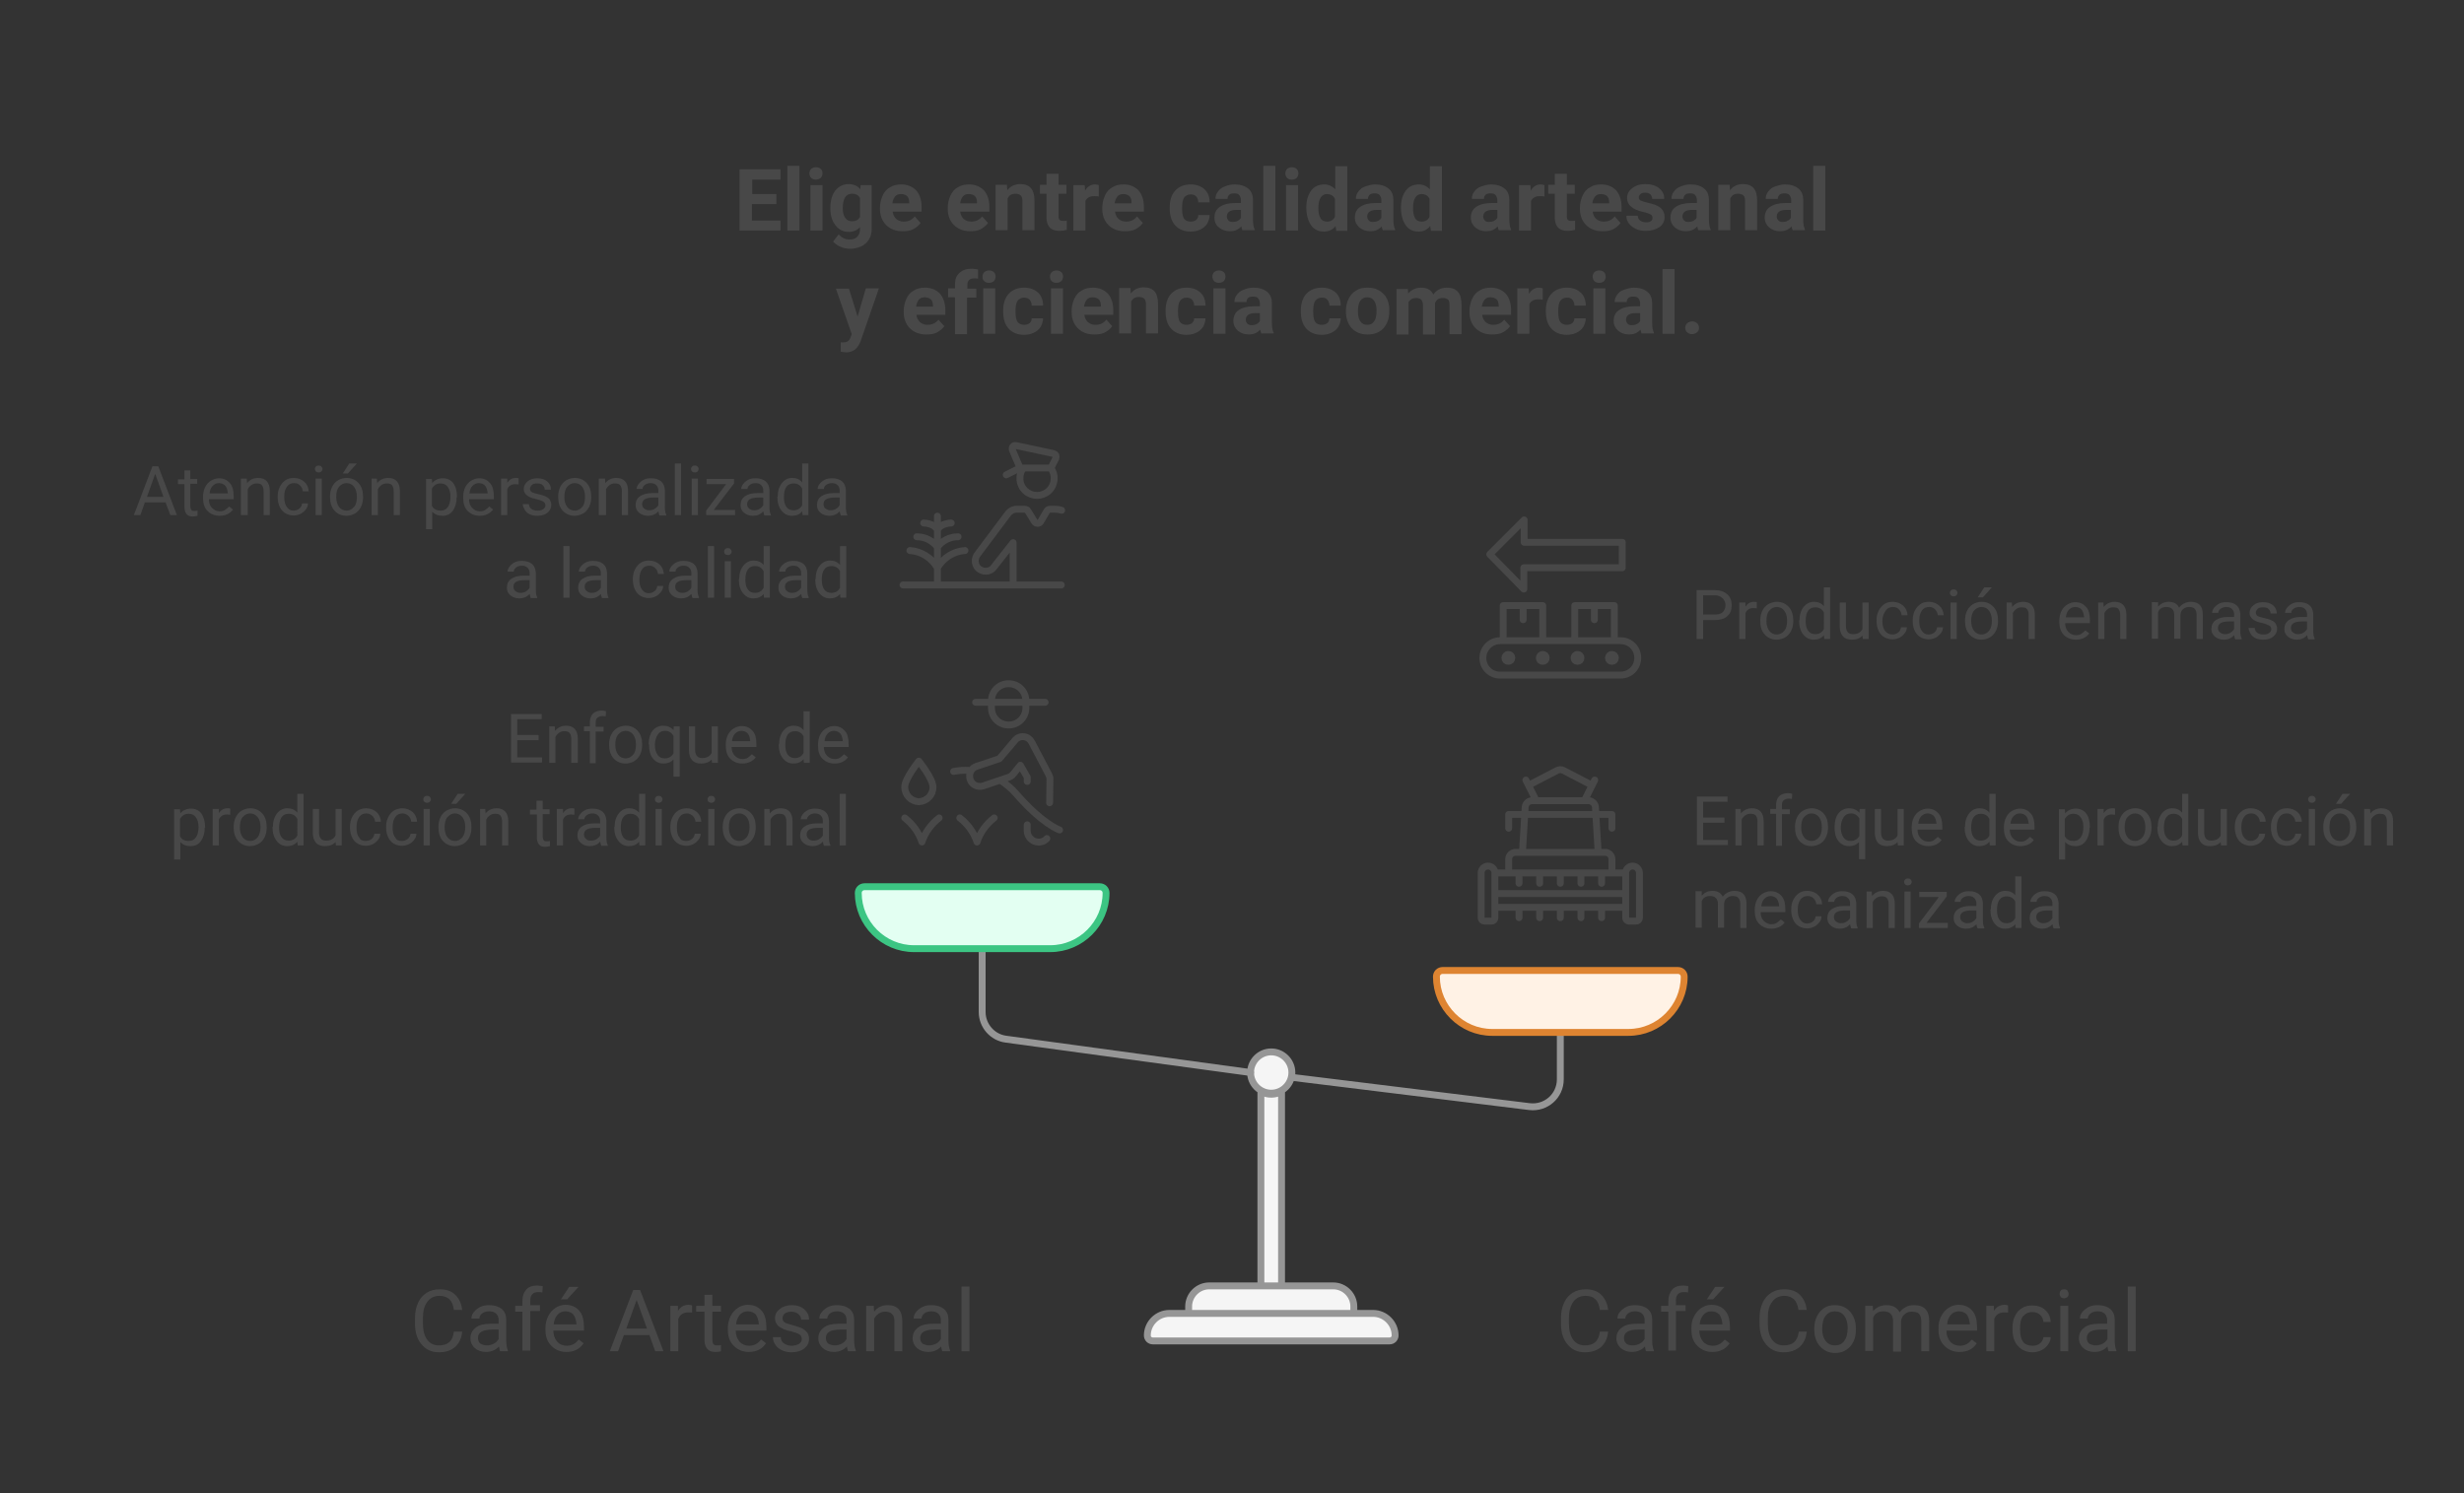 <?xml version="1.0" encoding="utf-8"?>
<!-- Generator: Adobe Illustrator 24.3.0, SVG Export Plug-In . SVG Version: 6.00 Build 0)  -->
<svg version="1.1" id="Capa_1" xmlns="http://www.w3.org/2000/svg" xmlns:xlink="http://www.w3.org/1999/xlink" x="0px" y="0px"
	 viewBox="0 0 716 434" style="enable-background:new 0 0 716 434;" xml:space="preserve">
<rect x="0" y="0" width="716" height="434" fill="#333333" stroke="none"/>
<style type="text/css">
	.st0{fill-rule:evenodd;clip-rule:evenodd;fill:#F5F5F5;}
	.st1{fill-rule:evenodd;clip-rule:evenodd;fill:#FFF2E5;}
	.st2{fill-rule:evenodd;clip-rule:evenodd;fill:#E3FFF2;}
	.st3{enable-background:new    ;}
	.st4{fill:#484848;}
	.st5{fill:none;stroke:#969696;stroke-width:2;stroke-linecap:round;stroke-linejoin:round;}
	.st6{fill:none;stroke:#DE8431;stroke-width:2;stroke-linecap:round;stroke-linejoin:round;}
	.st7{fill:none;stroke:#3CC583;stroke-width:2;stroke-linecap:round;stroke-linejoin:round;}
	.st8{fill:none;stroke:#484848;stroke-width:2;stroke-linecap:round;stroke-linejoin:round;}
</style>
<g id="items">
	<g id="blend">
		<g id="g-root-4.cu_sy_1cxdhy71h1hhc0-fill" transform="translate(261, 202)">
		</g>
		<g id="g-root-3.cu_sy_1cxdhy71h1hhc1-fill" transform="translate(309, 231)">
			<g id="_x33_.cu_x5F_sy_x5F_1cxdhy71h1hhc1-fill">
				<g>
					<path class="st0" d="M60.4,86.7c3.3,0,6-2.7,6-6s-2.7-6-6-6s-6,2.7-6,6S57.1,86.7,60.4,86.7z M57.4,142.7h6V86.2
						c0,0-1.2,0.8-3,0.8s-3-0.8-3-0.8V142.7z M30.8,150.7c-3.5,0-6.4,2.9-6.4,6.4c0,0.9,0.7,1.6,1.6,1.6h68.8c0.9,0,1.6-0.7,1.6-1.6
						c0-3.5-2.9-6.4-6.4-6.4H30.8z M42.4,142.7c-3.3,0-6,2.7-6,6v2h48v-2c0-3.3-2.7-6-6-6H42.4z"/>
				</g>
			</g>
		</g>
		<g id="g-root-2.right-bucket_sy_141qhpb1h1hi4q-fill" transform="translate(393, 207.336)">
			<g id="_x32_.right-bucket_x5F_sy_x5F_141qhpb1h1hi4q-fill">
				<g>
					<path class="st1" d="M24.4,76.5c0-1,0.8-1.8,1.8-1.8h68.4c1,0,1.8,0.8,1.8,1.8c0,8.9-7.3,16.2-16.2,16.2H40.6
						C31.7,92.7,24.4,85.4,24.4,76.5z"/>
				</g>
			</g>
		</g>
		<g id="g-root-1.left-bucket_sy_141qhpb1h1hi4r-fill" transform="translate(225, 183)">
			<g id="_x31_.left-bucket_x5F_sy_x5F_141qhpb1h1hi4r-fill">
				<g>
					<path class="st2" d="M24.4,76.5c0-1,0.8-1.8,1.8-1.8h68.4c1,0,1.8,0.8,1.8,1.8c0,8.9-7.3,16.2-16.2,16.2H40.6
						C31.7,92.7,24.4,85.4,24.4,76.5z"/>
				</g>
			</g>
		</g>
		<g id="g-root-tx_atencinp_vcc8bj1h1ohs1-fill" transform="translate(-3, 39)">
			<g id="tx_atencinp_vcc8bj1h1ohs1-fill">
				<g>
					<g class="st3">
						<path class="st4" d="M51.1,107h-6l-1.3,3.7h-1.9l5.4-14.2H49l5.4,14.2h-1.9L51.1,107z M45.7,105.4h4.8l-2.4-6.7L45.7,105.4z"
							/>
						<path class="st4" d="M58.3,97.6v2.6h2v1.4h-2v6.6c0,0.4,0.1,0.7,0.3,1s0.5,0.3,0.9,0.3c0.2,0,0.5,0,0.9-0.1v1.5
							c-0.5,0.1-0.9,0.2-1.4,0.2c-0.8,0-1.4-0.2-1.8-0.7s-0.6-1.2-0.6-2.1v-6.6h-1.9v-1.4h1.9v-2.6H58.3z"/>
						<path class="st4" d="M66.8,110.9c-1.4,0-2.6-0.5-3.5-1.4s-1.3-2.2-1.3-3.8v-0.3c0-1,0.2-2,0.6-2.8s1-1.5,1.7-1.9
							s1.5-0.7,2.3-0.7c1.4,0,2.4,0.5,3.2,1.4s1.1,2.2,1.1,3.9v0.8h-7.2c0,1,0.3,1.9,0.9,2.5s1.3,1,2.2,1c0.6,0,1.2-0.1,1.6-0.4
							s0.8-0.6,1.2-1l1.1,0.9C69.9,110.2,68.6,110.9,66.8,110.9z M66.6,101.4c-0.7,0-1.3,0.3-1.8,0.8s-0.8,1.3-0.9,2.2h5.3v-0.1
							c-0.1-0.9-0.3-1.6-0.7-2.1S67.3,101.4,66.6,101.4z"/>
						<path class="st4" d="M74.7,100.1l0.1,1.3c0.8-1,1.9-1.5,3.2-1.5c2.2,0,3.4,1.3,3.4,3.8v7h-1.8v-7c0-0.8-0.2-1.3-0.5-1.7
							s-0.9-0.5-1.6-0.5c-0.6,0-1.1,0.2-1.5,0.5s-0.8,0.7-1,1.2v7.5H73v-10.6H74.7z"/>
						<path class="st4" d="M88.3,109.4c0.6,0,1.2-0.2,1.7-0.6s0.7-0.9,0.8-1.5h1.7c0,0.6-0.2,1.2-0.6,1.7s-0.9,1-1.5,1.3
							s-1.3,0.5-2,0.5c-1.4,0-2.6-0.5-3.4-1.4s-1.3-2.3-1.3-3.9v-0.3c0-1,0.2-1.9,0.6-2.7s0.9-1.4,1.6-1.9s1.5-0.7,2.5-0.7
							c1.2,0,2.2,0.4,3,1.1s1.2,1.6,1.3,2.8h-1.7c-0.1-0.7-0.3-1.2-0.8-1.7s-1-0.7-1.7-0.7c-0.9,0-1.6,0.3-2.1,1s-0.8,1.6-0.8,2.9
							v0.3c0,1.2,0.3,2.2,0.8,2.8S87.3,109.4,88.3,109.4z"/>
						<path class="st4" d="M94.5,97.3c0-0.3,0.1-0.5,0.3-0.7s0.4-0.3,0.8-0.3s0.6,0.1,0.8,0.3s0.3,0.4,0.3,0.7s-0.1,0.5-0.3,0.7
							s-0.4,0.3-0.8,0.3s-0.6-0.1-0.8-0.3S94.5,97.6,94.5,97.3z M96.5,110.7h-1.8v-10.6h1.8V110.7z"/>
						<path class="st4" d="M98.9,105.3c0-1,0.2-2,0.6-2.8s1-1.5,1.7-1.9s1.6-0.7,2.5-0.7c1.4,0,2.6,0.5,3.5,1.5s1.3,2.3,1.3,4v0.1
							c0,1-0.2,2-0.6,2.8s-1,1.5-1.7,1.9s-1.6,0.7-2.5,0.7c-1.4,0-2.6-0.5-3.5-1.5s-1.3-2.3-1.3-4V105.3z M100.7,105.5
							c0,1.2,0.3,2.1,0.8,2.8s1.3,1.1,2.2,1.1c0.9,0,1.6-0.4,2.2-1.1s0.8-1.7,0.8-3c0-1.2-0.3-2.1-0.8-2.8s-1.3-1.1-2.2-1.1
							c-0.9,0-1.6,0.4-2.2,1.1S100.7,104.2,100.7,105.5z M104.5,95.7h2.2l-2.6,2.9l-1.5,0L104.5,95.7z"/>
						<path class="st4" d="M112.5,100.1l0.1,1.3c0.8-1,1.9-1.5,3.2-1.5c2.2,0,3.4,1.3,3.4,3.8v7h-1.8v-7c0-0.8-0.2-1.3-0.5-1.7
							s-0.9-0.5-1.6-0.5c-0.6,0-1.1,0.2-1.5,0.5s-0.8,0.7-1,1.2v7.5h-1.8v-10.6H112.5z"/>
						<path class="st4" d="M135.7,105.5c0,1.6-0.4,2.9-1.1,3.9s-1.7,1.5-3,1.5c-1.3,0-2.3-0.4-3-1.2v5.1h-1.8v-14.6h1.7l0.1,1.2
							c0.7-0.9,1.8-1.4,3.1-1.4c1.3,0,2.3,0.5,3,1.4s1.1,2.3,1.1,4V105.5z M133.9,105.3c0-1.2-0.3-2.1-0.8-2.8s-1.2-1-2.1-1
							c-1.1,0-1.9,0.5-2.5,1.5v5c0.5,1,1.4,1.4,2.5,1.4c0.9,0,1.6-0.3,2.1-1S133.9,106.7,133.9,105.3z"/>
						<path class="st4" d="M142.4,110.9c-1.4,0-2.6-0.5-3.5-1.4s-1.3-2.2-1.3-3.8v-0.3c0-1,0.2-2,0.6-2.8s1-1.5,1.7-1.9
							s1.5-0.7,2.3-0.7c1.4,0,2.4,0.5,3.2,1.4s1.1,2.2,1.1,3.9v0.8h-7.2c0,1,0.3,1.9,0.9,2.5s1.3,1,2.2,1c0.6,0,1.2-0.1,1.6-0.4
							s0.8-0.6,1.2-1l1.1,0.9C145.4,110.2,144.1,110.9,142.4,110.9z M142.1,101.4c-0.7,0-1.3,0.3-1.8,0.8s-0.8,1.3-0.9,2.2h5.3v-0.1
							c-0.1-0.9-0.3-1.6-0.7-2.1S142.9,101.4,142.1,101.4z"/>
						<path class="st4" d="M153.7,101.8c-0.3,0-0.6-0.1-0.9-0.1c-1.2,0-2,0.5-2.4,1.5v7.5h-1.8v-10.6h1.8l0,1.2
							c0.6-0.9,1.4-1.4,2.5-1.4c0.4,0,0.6,0,0.8,0.1V101.8z"/>
						<path class="st4" d="M161.5,107.9c0-0.5-0.2-0.9-0.6-1.1s-1-0.5-1.9-0.7s-1.6-0.4-2.2-0.7s-0.9-0.6-1.2-1s-0.4-0.8-0.4-1.3
							c0-0.9,0.4-1.6,1.1-2.2s1.7-0.9,2.8-0.9c1.2,0,2.2,0.3,2.9,0.9s1.1,1.4,1.1,2.4h-1.8c0-0.5-0.2-0.9-0.6-1.3s-0.9-0.5-1.6-0.5
							c-0.7,0-1.2,0.1-1.5,0.4s-0.6,0.7-0.6,1.1c0,0.4,0.2,0.8,0.5,1s1,0.4,1.9,0.6s1.6,0.4,2.2,0.7s1,0.6,1.2,1s0.4,0.9,0.4,1.4
							c0,0.9-0.4,1.7-1.1,2.3s-1.7,0.9-2.9,0.9c-0.8,0-1.6-0.1-2.2-0.4s-1.2-0.7-1.5-1.3s-0.6-1.1-0.6-1.7h1.8
							c0,0.6,0.3,1.1,0.7,1.4s1,0.5,1.8,0.5c0.7,0,1.2-0.1,1.6-0.4S161.5,108.4,161.5,107.9z"/>
						<path class="st4" d="M165.2,105.3c0-1,0.2-2,0.6-2.8s1-1.5,1.7-1.9s1.6-0.7,2.5-0.7c1.4,0,2.6,0.5,3.5,1.5s1.3,2.3,1.3,4v0.1
							c0,1-0.2,2-0.6,2.8s-1,1.5-1.7,1.9s-1.6,0.7-2.5,0.7c-1.4,0-2.6-0.5-3.5-1.5s-1.3-2.3-1.3-4V105.3z M167,105.5
							c0,1.2,0.3,2.1,0.8,2.8s1.3,1.1,2.2,1.1c0.9,0,1.6-0.4,2.2-1.1s0.8-1.7,0.8-3c0-1.2-0.3-2.1-0.8-2.8s-1.3-1.1-2.2-1.1
							c-0.9,0-1.6,0.4-2.2,1.1S167,104.2,167,105.5z"/>
						<path class="st4" d="M178.8,100.1l0.1,1.3c0.8-1,1.9-1.5,3.2-1.5c2.2,0,3.4,1.3,3.4,3.8v7h-1.8v-7c0-0.8-0.2-1.3-0.5-1.7
							s-0.9-0.5-1.6-0.5c-0.6,0-1.1,0.2-1.5,0.5s-0.8,0.7-1,1.2v7.5H177v-10.6H178.8z"/>
						<path class="st4" d="M194.6,110.7c-0.1-0.2-0.2-0.6-0.3-1.1c-0.8,0.9-1.8,1.3-3,1.3c-1,0-1.9-0.3-2.6-0.9s-1-1.3-1-2.2
							c0-1.1,0.4-2,1.3-2.6s2-0.9,3.5-0.9h1.8v-0.8c0-0.6-0.2-1.1-0.6-1.5s-0.9-0.6-1.7-0.6c-0.6,0-1.2,0.2-1.6,0.5
							s-0.7,0.7-0.7,1.2H188c0-0.5,0.2-1,0.6-1.5s0.9-0.9,1.5-1.2s1.3-0.4,2.1-0.4c1.2,0,2.2,0.3,2.9,0.9s1,1.4,1.1,2.5v4.9
							c0,1,0.1,1.7,0.4,2.3v0.2H194.6z M191.6,109.3c0.6,0,1.1-0.1,1.6-0.4s0.9-0.7,1.1-1.1v-2.2h-1.4c-2.2,0-3.3,0.6-3.3,1.9
							c0,0.6,0.2,1,0.6,1.3S191,109.3,191.6,109.3z"/>
						<path class="st4" d="M200.9,110.7h-1.8v-15h1.8V110.7z"/>
						<path class="st4" d="M203.8,97.3c0-0.3,0.1-0.5,0.3-0.7s0.4-0.3,0.8-0.3s0.6,0.1,0.8,0.3s0.3,0.4,0.3,0.7s-0.1,0.5-0.3,0.7
							s-0.4,0.3-0.8,0.3s-0.6-0.1-0.8-0.3S203.8,97.6,203.8,97.3z M205.8,110.7H204v-10.6h1.8V110.7z"/>
						<path class="st4" d="M210.4,109.2h6.2v1.5h-8.4v-1.3l5.8-7.7h-5.7v-1.5h8v1.3L210.4,109.2z"/>
						<path class="st4" d="M225.1,110.7c-0.1-0.2-0.2-0.6-0.3-1.1c-0.8,0.9-1.8,1.3-3,1.3c-1,0-1.9-0.3-2.6-0.9s-1-1.3-1-2.2
							c0-1.1,0.4-2,1.3-2.6s2-0.9,3.5-0.9h1.8v-0.8c0-0.6-0.2-1.1-0.6-1.5s-0.9-0.6-1.7-0.6c-0.6,0-1.2,0.2-1.6,0.5
							s-0.7,0.7-0.7,1.2h-1.8c0-0.5,0.2-1,0.6-1.5s0.9-0.9,1.5-1.2s1.3-0.4,2.1-0.4c1.2,0,2.2,0.3,2.9,0.9s1,1.4,1.1,2.5v4.9
							c0,1,0.1,1.7,0.4,2.3v0.2H225.1z M222.1,109.3c0.6,0,1.1-0.1,1.6-0.4s0.9-0.7,1.1-1.1v-2.2h-1.4c-2.2,0-3.3,0.6-3.3,1.9
							c0,0.6,0.2,1,0.6,1.3S221.5,109.3,222.1,109.3z"/>
						<path class="st4" d="M229,105.3c0-1.6,0.4-2.9,1.2-3.9s1.8-1.5,3-1.5c1.2,0,2.2,0.4,2.9,1.3v-5.5h1.8v15h-1.7l-0.1-1.1
							c-0.7,0.9-1.7,1.3-3,1.3c-1.2,0-2.2-0.5-3-1.5s-1.2-2.3-1.2-3.9V105.3z M230.8,105.5c0,1.2,0.2,2.1,0.7,2.8s1.2,1,2.1,1
							c1.1,0,2-0.5,2.5-1.5V103c-0.5-1-1.4-1.5-2.5-1.5c-0.9,0-1.6,0.3-2.1,1S230.8,104.2,230.8,105.5z"/>
						<path class="st4" d="M247.3,110.7c-0.1-0.2-0.2-0.6-0.3-1.1c-0.8,0.9-1.8,1.3-3,1.3c-1,0-1.9-0.3-2.6-0.9s-1-1.3-1-2.2
							c0-1.1,0.4-2,1.3-2.6s2-0.9,3.5-0.9h1.8v-0.8c0-0.6-0.2-1.1-0.6-1.5s-0.9-0.6-1.7-0.6c-0.6,0-1.2,0.2-1.6,0.5
							s-0.7,0.7-0.7,1.2h-1.8c0-0.5,0.2-1,0.6-1.5s0.9-0.9,1.5-1.2s1.3-0.4,2.1-0.4c1.2,0,2.2,0.3,2.9,0.9s1,1.4,1.1,2.5v4.9
							c0,1,0.1,1.7,0.4,2.3v0.2H247.3z M244.3,109.3c0.6,0,1.1-0.1,1.6-0.4s0.9-0.7,1.1-1.1v-2.2h-1.4c-2.2,0-3.3,0.6-3.3,1.9
							c0,0.6,0.2,1,0.6,1.3S243.7,109.3,244.3,109.3z"/>
					</g>
					<g class="st3">
						<path class="st4" d="M157.2,134.7c-0.1-0.2-0.2-0.6-0.3-1.1c-0.8,0.9-1.8,1.3-3,1.3c-1,0-1.9-0.3-2.6-0.9s-1-1.3-1-2.2
							c0-1.1,0.4-2,1.3-2.6s2-0.9,3.5-0.9h1.8v-0.8c0-0.6-0.2-1.1-0.6-1.5s-0.9-0.6-1.7-0.6c-0.6,0-1.2,0.2-1.6,0.5
							s-0.7,0.7-0.7,1.2h-1.8c0-0.5,0.2-1,0.6-1.5s0.9-0.9,1.5-1.2s1.3-0.4,2.1-0.4c1.2,0,2.2,0.3,2.9,0.9s1,1.4,1.1,2.5v4.9
							c0,1,0.1,1.7,0.4,2.3v0.2H157.2z M154.2,133.3c0.6,0,1.1-0.1,1.6-0.4s0.9-0.7,1.1-1.1v-2.2h-1.4c-2.2,0-3.3,0.6-3.3,1.9
							c0,0.6,0.2,1,0.6,1.3S153.6,133.3,154.2,133.3z"/>
						<path class="st4" d="M168.5,134.7h-1.8v-15h1.8V134.7z"/>
						<path class="st4" d="M177.9,134.7c-0.1-0.2-0.2-0.6-0.3-1.1c-0.8,0.9-1.8,1.3-3,1.3c-1,0-1.9-0.3-2.6-0.9s-1-1.3-1-2.2
							c0-1.1,0.4-2,1.3-2.6s2-0.9,3.5-0.9h1.8v-0.8c0-0.6-0.2-1.1-0.6-1.5s-0.9-0.6-1.7-0.6c-0.6,0-1.2,0.2-1.6,0.5
							s-0.7,0.7-0.7,1.2h-1.8c0-0.5,0.2-1,0.6-1.5s0.9-0.9,1.5-1.2s1.3-0.4,2.1-0.4c1.2,0,2.2,0.3,2.9,0.9s1,1.4,1.1,2.5v4.9
							c0,1,0.1,1.7,0.4,2.3v0.2H177.9z M174.9,133.3c0.6,0,1.1-0.1,1.6-0.4s0.9-0.7,1.1-1.1v-2.2h-1.4c-2.2,0-3.3,0.6-3.3,1.9
							c0,0.6,0.2,1,0.6,1.3S174.3,133.3,174.9,133.3z"/>
						<path class="st4" d="M191.5,133.4c0.6,0,1.2-0.2,1.7-0.6s0.7-0.9,0.8-1.5h1.7c0,0.6-0.2,1.2-0.6,1.7s-0.9,1-1.5,1.3
							s-1.3,0.5-2,0.5c-1.4,0-2.6-0.5-3.4-1.4s-1.3-2.3-1.3-3.9v-0.3c0-1,0.2-1.9,0.6-2.7s0.9-1.4,1.6-1.9s1.5-0.7,2.5-0.7
							c1.2,0,2.2,0.4,3,1.1s1.2,1.6,1.3,2.8h-1.7c-0.1-0.7-0.3-1.2-0.8-1.7s-1-0.7-1.7-0.7c-0.9,0-1.6,0.3-2.1,1s-0.8,1.6-0.8,2.9
							v0.3c0,1.2,0.3,2.2,0.8,2.8S190.5,133.4,191.5,133.4z"/>
						<path class="st4" d="M204.2,134.7c-0.1-0.2-0.2-0.6-0.3-1.1c-0.8,0.9-1.8,1.3-3,1.3c-1,0-1.9-0.3-2.6-0.9s-1-1.3-1-2.2
							c0-1.1,0.4-2,1.3-2.6s2-0.9,3.5-0.9h1.8v-0.8c0-0.6-0.2-1.1-0.6-1.5s-0.9-0.6-1.7-0.6c-0.6,0-1.2,0.2-1.6,0.5
							s-0.7,0.7-0.7,1.2h-1.8c0-0.5,0.2-1,0.6-1.5s0.9-0.9,1.5-1.2s1.3-0.4,2.1-0.4c1.2,0,2.2,0.3,2.9,0.9s1,1.4,1.1,2.5v4.9
							c0,1,0.1,1.7,0.4,2.3v0.2H204.2z M201.2,133.3c0.6,0,1.1-0.1,1.6-0.4s0.9-0.7,1.1-1.1v-2.2h-1.4c-2.2,0-3.3,0.6-3.3,1.9
							c0,0.6,0.2,1,0.6,1.3S200.6,133.3,201.2,133.3z"/>
						<path class="st4" d="M210.5,134.7h-1.8v-15h1.8V134.7z"/>
						<path class="st4" d="M213.4,121.3c0-0.3,0.1-0.5,0.3-0.7s0.4-0.3,0.8-0.3s0.6,0.1,0.8,0.3s0.3,0.4,0.3,0.7s-0.1,0.5-0.3,0.7
							s-0.4,0.3-0.8,0.3s-0.6-0.1-0.8-0.3S213.4,121.6,213.4,121.3z M215.4,134.7h-1.8v-10.6h1.8V134.7z"/>
						<path class="st4" d="M217.8,129.3c0-1.6,0.4-2.9,1.2-3.9s1.8-1.5,3-1.5c1.2,0,2.2,0.4,2.9,1.3v-5.5h1.8v15h-1.7l-0.1-1.1
							c-0.7,0.9-1.7,1.3-3,1.3c-1.2,0-2.2-0.5-3-1.5s-1.2-2.3-1.2-3.9V129.3z M219.6,129.5c0,1.2,0.2,2.1,0.7,2.8s1.2,1,2.1,1
							c1.1,0,2-0.5,2.5-1.5V127c-0.5-1-1.4-1.5-2.5-1.5c-0.9,0-1.6,0.3-2.1,1S219.6,128.2,219.6,129.5z"/>
						<path class="st4" d="M236.1,134.7c-0.1-0.2-0.2-0.6-0.3-1.1c-0.8,0.9-1.8,1.3-3,1.3c-1,0-1.9-0.3-2.6-0.9s-1-1.3-1-2.2
							c0-1.1,0.4-2,1.3-2.6s2-0.9,3.5-0.9h1.8v-0.8c0-0.6-0.2-1.1-0.6-1.5s-0.9-0.6-1.7-0.6c-0.6,0-1.2,0.2-1.6,0.5
							s-0.7,0.7-0.7,1.2h-1.8c0-0.5,0.2-1,0.6-1.5s0.9-0.9,1.5-1.2s1.3-0.4,2.1-0.4c1.2,0,2.2,0.3,2.9,0.9s1,1.4,1.1,2.5v4.9
							c0,1,0.1,1.7,0.4,2.3v0.2H236.1z M233.1,133.3c0.6,0,1.1-0.1,1.6-0.4s0.9-0.7,1.1-1.1v-2.2h-1.4c-2.2,0-3.3,0.6-3.3,1.9
							c0,0.6,0.2,1,0.6,1.3S232.5,133.3,233.1,133.3z"/>
						<path class="st4" d="M240,129.3c0-1.6,0.4-2.9,1.2-3.9s1.8-1.5,3-1.5c1.2,0,2.2,0.4,2.9,1.3v-5.5h1.8v15h-1.7l-0.1-1.1
							c-0.7,0.9-1.7,1.3-3,1.3c-1.2,0-2.2-0.5-3-1.5s-1.2-2.3-1.2-3.9V129.3z M241.8,129.5c0,1.2,0.2,2.1,0.7,2.8s1.2,1,2.1,1
							c1.1,0,2-0.5,2.5-1.5V127c-0.5-1-1.4-1.5-2.5-1.5c-0.9,0-1.6,0.3-2.1,1S241.8,128.2,241.8,129.5z"/>
					</g>
				</g>
			</g>
		</g>
		<g id="g-root-plan_zp1d0f1h1ixhl-fill" transform="translate(237, 51)">
		</g>
		<g id="g-root-2_dgow7z1h1n2mn-fill" transform="translate(405, 75)">
		</g>
		<g id="g-root-tx_producci_1q5pq1r1h13gnd-fill" transform="translate(465, 75)">
			<g id="tx_producci_1q5pq1r1h13gnd-fill">
				<g>
					<g class="st3">
						<path class="st4" d="M29.9,105.1v5.6H28V96.5h5.2c1.6,0,2.8,0.4,3.7,1.2s1.3,1.8,1.3,3.2c0,1.4-0.4,2.4-1.3,3.2
							s-2.1,1.1-3.7,1.1H29.9z M29.9,103.6h3.4c1,0,1.8-0.2,2.3-0.7s0.8-1.2,0.8-2c0-0.8-0.3-1.5-0.8-2S34.3,98,33.4,98h-3.5V103.6z
							"/>
						<path class="st4" d="M45.5,101.8c-0.3,0-0.6-0.1-0.9-0.1c-1.2,0-2,0.5-2.4,1.5v7.5h-1.8v-10.6h1.8l0,1.2
							c0.6-0.9,1.4-1.4,2.5-1.4c0.4,0,0.6,0,0.8,0.1V101.8z"/>
						<path class="st4" d="M46.5,105.3c0-1,0.2-2,0.6-2.8s1-1.5,1.7-1.9s1.6-0.7,2.5-0.7c1.4,0,2.6,0.5,3.5,1.5s1.3,2.3,1.3,4v0.1
							c0,1-0.2,2-0.6,2.8s-1,1.5-1.7,1.9s-1.6,0.7-2.5,0.7c-1.4,0-2.6-0.5-3.5-1.5s-1.3-2.3-1.3-4V105.3z M48.3,105.5
							c0,1.2,0.3,2.1,0.8,2.8s1.3,1.1,2.2,1.1c0.9,0,1.6-0.4,2.2-1.1s0.8-1.7,0.8-3c0-1.2-0.3-2.1-0.8-2.8s-1.3-1.1-2.2-1.1
							c-0.9,0-1.6,0.4-2.2,1.1S48.3,104.2,48.3,105.5z"/>
						<path class="st4" d="M57.9,105.3c0-1.6,0.4-2.9,1.2-3.9s1.8-1.5,3-1.5c1.2,0,2.2,0.4,2.9,1.3v-5.5h1.8v15h-1.7l-0.1-1.1
							c-0.7,0.9-1.7,1.3-3,1.3c-1.2,0-2.2-0.5-3-1.5s-1.2-2.3-1.2-3.9V105.3z M59.7,105.5c0,1.2,0.2,2.1,0.7,2.8s1.2,1,2.1,1
							c1.1,0,2-0.5,2.5-1.5V103c-0.5-1-1.4-1.5-2.5-1.5c-0.9,0-1.6,0.3-2.1,1S59.7,104.2,59.7,105.5z"/>
						<path class="st4" d="M76.2,109.7c-0.7,0.8-1.7,1.2-3.1,1.2c-1.1,0-2-0.3-2.6-1s-0.9-1.6-0.9-2.9v-6.9h1.8v6.8
							c0,1.6,0.7,2.4,2,2.4c1.4,0,2.3-0.5,2.8-1.5v-7.7h1.8v10.6h-1.7L76.2,109.7z"/>
						<path class="st4" d="M84.9,109.4c0.6,0,1.2-0.2,1.7-0.6s0.7-0.9,0.8-1.5h1.7c0,0.6-0.2,1.2-0.6,1.7s-0.9,1-1.5,1.3
							s-1.3,0.5-2,0.5c-1.4,0-2.6-0.5-3.4-1.4s-1.3-2.3-1.3-3.9v-0.3c0-1,0.2-1.9,0.6-2.7s0.9-1.4,1.6-1.9s1.5-0.7,2.5-0.7
							c1.2,0,2.2,0.4,3,1.1s1.2,1.6,1.3,2.8h-1.7c-0.1-0.7-0.3-1.2-0.8-1.7s-1-0.7-1.7-0.7c-0.9,0-1.6,0.3-2.1,1S82,104,82,105.3
							v0.3c0,1.2,0.3,2.2,0.8,2.8S84,109.4,84.9,109.4z"/>
						<path class="st4" d="M95.4,109.4c0.6,0,1.2-0.2,1.7-0.6s0.7-0.9,0.8-1.5h1.7c0,0.6-0.2,1.2-0.6,1.7s-0.9,1-1.5,1.3
							s-1.3,0.5-2,0.5c-1.4,0-2.6-0.5-3.4-1.4s-1.3-2.3-1.3-3.9v-0.3c0-1,0.2-1.9,0.6-2.7s0.9-1.4,1.6-1.9s1.5-0.7,2.5-0.7
							c1.2,0,2.2,0.4,3,1.1s1.2,1.6,1.3,2.8h-1.7c-0.1-0.7-0.3-1.2-0.8-1.7s-1-0.7-1.7-0.7c-0.9,0-1.6,0.3-2.1,1s-0.8,1.6-0.8,2.9
							v0.3c0,1.2,0.3,2.2,0.8,2.8S94.4,109.4,95.4,109.4z"/>
						<path class="st4" d="M101.6,97.3c0-0.3,0.1-0.5,0.3-0.7s0.4-0.3,0.8-0.3s0.6,0.1,0.8,0.3s0.3,0.4,0.3,0.7s-0.1,0.5-0.3,0.7
							s-0.4,0.3-0.8,0.3s-0.6-0.1-0.8-0.3S101.6,97.6,101.6,97.3z M103.6,110.7h-1.8v-10.6h1.8V110.7z"/>
						<path class="st4" d="M106,105.3c0-1,0.2-2,0.6-2.8s1-1.5,1.7-1.9s1.6-0.7,2.5-0.7c1.4,0,2.6,0.5,3.5,1.5s1.3,2.3,1.3,4v0.1
							c0,1-0.2,2-0.6,2.8s-1,1.5-1.7,1.9s-1.6,0.7-2.5,0.7c-1.4,0-2.6-0.5-3.5-1.5s-1.3-2.3-1.3-4V105.3z M107.8,105.5
							c0,1.2,0.3,2.1,0.8,2.8s1.3,1.1,2.2,1.1c0.9,0,1.6-0.4,2.2-1.1s0.8-1.7,0.8-3c0-1.2-0.3-2.1-0.8-2.8s-1.3-1.1-2.2-1.1
							c-0.9,0-1.6,0.4-2.2,1.1S107.8,104.2,107.8,105.5z M111.6,95.7h2.2l-2.6,2.9l-1.5,0L111.6,95.7z"/>
						<path class="st4" d="M119.6,100.1l0.1,1.3c0.8-1,1.9-1.5,3.2-1.5c2.2,0,3.4,1.3,3.4,3.8v7h-1.8v-7c0-0.8-0.2-1.3-0.5-1.7
							s-0.9-0.5-1.6-0.5c-0.6,0-1.1,0.2-1.5,0.5s-0.8,0.7-1,1.2v7.5h-1.8v-10.6H119.6z"/>
						<path class="st4" d="M138.2,110.9c-1.4,0-2.6-0.5-3.5-1.4s-1.3-2.2-1.3-3.8v-0.3c0-1,0.2-2,0.6-2.8s1-1.5,1.7-1.9
							s1.5-0.7,2.3-0.7c1.4,0,2.4,0.5,3.2,1.4s1.1,2.2,1.1,3.9v0.8h-7.2c0,1,0.3,1.9,0.9,2.5s1.3,1,2.2,1c0.6,0,1.2-0.1,1.6-0.4
							s0.8-0.6,1.2-1l1.1,0.9C141.3,110.2,140,110.9,138.2,110.9z M138,101.4c-0.7,0-1.3,0.3-1.8,0.8s-0.8,1.3-0.9,2.2h5.3v-0.1
							c-0.1-0.9-0.3-1.6-0.7-2.1S138.8,101.4,138,101.4z"/>
						<path class="st4" d="M146.2,100.1l0.1,1.3c0.8-1,1.9-1.5,3.2-1.5c2.2,0,3.4,1.3,3.4,3.8v7h-1.8v-7c0-0.8-0.2-1.3-0.5-1.7
							s-0.9-0.5-1.6-0.5c-0.6,0-1.1,0.2-1.5,0.5s-0.8,0.7-1,1.2v7.5h-1.8v-10.6H146.2z"/>
						<path class="st4" d="M162.1,100.1l0,1.2c0.8-0.9,1.8-1.4,3.1-1.4c1.5,0,2.5,0.6,3,1.7c0.4-0.5,0.8-0.9,1.4-1.2s1.2-0.5,2-0.5
							c2.3,0,3.5,1.2,3.5,3.7v7.1h-1.8v-7c0-0.8-0.2-1.3-0.5-1.7s-0.9-0.6-1.7-0.6c-0.7,0-1.2,0.2-1.7,0.6s-0.7,0.9-0.8,1.6v7h-1.8
							v-6.9c0-1.5-0.8-2.3-2.3-2.3c-1.2,0-2,0.5-2.4,1.5v7.7h-1.8v-10.6H162.1z"/>
						<path class="st4" d="M184.5,110.7c-0.1-0.2-0.2-0.6-0.3-1.1c-0.8,0.9-1.8,1.3-3,1.3c-1,0-1.9-0.3-2.6-0.9s-1-1.3-1-2.2
							c0-1.1,0.4-2,1.3-2.6s2-0.9,3.5-0.9h1.8v-0.8c0-0.6-0.2-1.1-0.6-1.5s-0.9-0.6-1.7-0.6c-0.6,0-1.2,0.2-1.6,0.5
							s-0.7,0.7-0.7,1.2h-1.8c0-0.5,0.2-1,0.6-1.5s0.9-0.9,1.5-1.2s1.3-0.4,2.1-0.4c1.2,0,2.2,0.3,2.9,0.9s1,1.4,1.1,2.5v4.9
							c0,1,0.1,1.7,0.4,2.3v0.2H184.5z M181.5,109.3c0.6,0,1.1-0.1,1.6-0.4s0.9-0.7,1.1-1.1v-2.2h-1.4c-2.2,0-3.3,0.6-3.3,1.9
							c0,0.6,0.2,1,0.6,1.3S180.9,109.3,181.5,109.3z"/>
						<path class="st4" d="M195,107.9c0-0.5-0.2-0.9-0.6-1.1s-1-0.5-1.9-0.7s-1.6-0.4-2.2-0.7s-0.9-0.6-1.2-1s-0.4-0.8-0.4-1.3
							c0-0.9,0.4-1.6,1.1-2.2s1.7-0.9,2.8-0.9c1.2,0,2.2,0.3,2.9,0.9s1.1,1.4,1.1,2.4h-1.8c0-0.5-0.2-0.9-0.6-1.3s-0.9-0.5-1.6-0.5
							c-0.7,0-1.2,0.1-1.5,0.4s-0.6,0.7-0.6,1.1c0,0.4,0.2,0.8,0.5,1s1,0.4,1.9,0.6s1.6,0.4,2.2,0.7s1,0.6,1.2,1s0.4,0.9,0.4,1.4
							c0,0.9-0.4,1.7-1.1,2.3s-1.7,0.9-2.9,0.9c-0.8,0-1.6-0.1-2.2-0.4s-1.2-0.7-1.5-1.3s-0.6-1.1-0.6-1.7h1.8
							c0,0.6,0.3,1.1,0.7,1.4s1,0.5,1.8,0.5c0.7,0,1.2-0.1,1.6-0.4S195,108.4,195,107.9z"/>
						<path class="st4" d="M205.7,110.7c-0.1-0.2-0.2-0.6-0.3-1.1c-0.8,0.9-1.8,1.3-3,1.3c-1,0-1.9-0.3-2.6-0.9s-1-1.3-1-2.2
							c0-1.1,0.4-2,1.3-2.6s2-0.9,3.5-0.9h1.8v-0.8c0-0.6-0.2-1.1-0.6-1.5s-0.9-0.6-1.7-0.6c-0.6,0-1.2,0.2-1.6,0.5
							s-0.7,0.7-0.7,1.2h-1.8c0-0.5,0.2-1,0.6-1.5s0.9-0.9,1.5-1.2s1.3-0.4,2.1-0.4c1.2,0,2.2,0.3,2.9,0.9s1,1.4,1.1,2.5v4.9
							c0,1,0.1,1.7,0.4,2.3v0.2H205.7z M202.7,109.3c0.6,0,1.1-0.1,1.6-0.4s0.9-0.7,1.1-1.1v-2.2H204c-2.2,0-3.3,0.6-3.3,1.9
							c0,0.6,0.2,1,0.6,1.3S202.1,109.3,202.7,109.3z"/>
					</g>
				</g>
			</g>
		</g>
		<g id="g-root-tx_enfoqued_1hit9un1h1ohsd-fill" transform="translate(21, 111)">
			<g id="tx_enfoqued_1hit9un1h1ohsd-fill">
				<g>
					<g class="st3">
						<path class="st4" d="M135.5,104.1h-6.2v5h7.2v1.5h-9V96.5h8.9V98h-7.1v4.6h6.2V104.1z"/>
						<path class="st4" d="M140.2,100.1l0.1,1.3c0.8-1,1.9-1.5,3.2-1.5c2.2,0,3.4,1.3,3.4,3.8v7H145v-7c0-0.8-0.2-1.3-0.5-1.7
							s-0.9-0.5-1.6-0.5c-0.6,0-1.1,0.2-1.5,0.5s-0.8,0.7-1,1.2v7.5h-1.8v-10.6H140.2z"/>
						<path class="st4" d="M150.4,110.7v-9.2h-1.7v-1.4h1.7V99c0-1.1,0.3-2,0.9-2.6s1.5-0.9,2.6-0.9c0.4,0,0.8,0.1,1.2,0.2l-0.1,1.5
							c-0.3-0.1-0.6-0.1-1-0.1c-0.6,0-1,0.2-1.4,0.5s-0.5,0.8-0.5,1.5v1.1h2.3v1.4h-2.3v9.2H150.4z"/>
						<path class="st4" d="M156,105.3c0-1,0.2-2,0.6-2.8s1-1.5,1.7-1.9s1.6-0.7,2.5-0.7c1.4,0,2.6,0.5,3.5,1.5s1.3,2.3,1.3,4v0.1
							c0,1-0.2,2-0.6,2.8s-1,1.5-1.7,1.9s-1.6,0.7-2.5,0.7c-1.4,0-2.6-0.5-3.5-1.5s-1.3-2.3-1.3-4V105.3z M157.8,105.5
							c0,1.2,0.3,2.1,0.8,2.8s1.3,1.1,2.2,1.1c0.9,0,1.6-0.4,2.2-1.1s0.8-1.7,0.8-3c0-1.2-0.3-2.1-0.8-2.8s-1.3-1.1-2.2-1.1
							c-0.9,0-1.6,0.4-2.2,1.1S157.8,104.2,157.8,105.5z"/>
						<path class="st4" d="M167.5,105.3c0-1.7,0.4-3,1.1-3.9s1.8-1.5,3.1-1.5c1.2,0,2.2,0.4,3,1.3l0.1-1.1h1.7v14.6h-1.8v-5
							c-0.7,0.8-1.7,1.2-2.9,1.2c-1.3,0-2.3-0.5-3.1-1.5s-1.1-2.3-1.1-4V105.3z M169.3,105.5c0,1.2,0.3,2.2,0.8,2.9s1.2,1,2.1,1
							c1.1,0,1.9-0.5,2.5-1.4v-5.2c-0.6-0.9-1.4-1.4-2.4-1.4c-0.9,0-1.6,0.3-2.1,1S169.3,104.2,169.3,105.5z"/>
						<path class="st4" d="M185.8,109.7c-0.7,0.8-1.7,1.2-3.1,1.2c-1.1,0-2-0.3-2.6-1s-0.9-1.6-0.9-2.9v-6.9h1.8v6.8
							c0,1.6,0.7,2.4,2,2.4c1.4,0,2.3-0.5,2.8-1.5v-7.7h1.8v10.6h-1.7L185.8,109.7z"/>
						<path class="st4" d="M194.7,110.9c-1.4,0-2.6-0.5-3.5-1.4s-1.3-2.2-1.3-3.8v-0.3c0-1,0.2-2,0.6-2.8s1-1.5,1.7-1.9
							s1.5-0.7,2.3-0.7c1.4,0,2.4,0.5,3.2,1.4s1.1,2.2,1.1,3.9v0.8h-7.2c0,1,0.3,1.9,0.9,2.5s1.3,1,2.2,1c0.6,0,1.2-0.1,1.6-0.4
							s0.8-0.6,1.2-1l1.1,0.9C197.8,110.2,196.4,110.9,194.7,110.9z M194.4,101.4c-0.7,0-1.3,0.3-1.8,0.8s-0.8,1.3-0.9,2.2h5.3v-0.1
							c-0.1-0.9-0.3-1.6-0.7-2.1S195.2,101.4,194.4,101.4z"/>
						<path class="st4" d="M205.4,105.3c0-1.6,0.4-2.9,1.2-3.9s1.8-1.5,3-1.5c1.2,0,2.2,0.4,2.9,1.3v-5.5h1.8v15h-1.7l-0.1-1.1
							c-0.7,0.9-1.7,1.3-3,1.3c-1.2,0-2.2-0.5-3-1.5s-1.2-2.3-1.2-3.9V105.3z M207.2,105.5c0,1.2,0.2,2.1,0.7,2.8s1.2,1,2.1,1
							c1.1,0,2-0.5,2.5-1.5V103c-0.5-1-1.4-1.5-2.5-1.5c-0.9,0-1.6,0.3-2.1,1S207.2,104.2,207.2,105.5z"/>
						<path class="st4" d="M221.5,110.9c-1.4,0-2.6-0.5-3.5-1.4s-1.3-2.2-1.3-3.8v-0.3c0-1,0.2-2,0.6-2.8s1-1.5,1.7-1.9
							s1.5-0.7,2.3-0.7c1.4,0,2.4,0.5,3.2,1.4s1.1,2.2,1.1,3.9v0.8h-7.2c0,1,0.3,1.9,0.9,2.5s1.3,1,2.2,1c0.6,0,1.2-0.1,1.6-0.4
							s0.8-0.6,1.2-1l1.1,0.9C224.6,110.2,223.3,110.9,221.5,110.9z M221.3,101.4c-0.7,0-1.3,0.3-1.8,0.8s-0.8,1.3-0.9,2.2h5.3v-0.1
							c-0.1-0.9-0.3-1.6-0.7-2.1S222,101.4,221.3,101.4z"/>
					</g>
					<g class="st3">
						<path class="st4" d="M38.5,129.5c0,1.6-0.4,2.9-1.1,3.9c-0.7,1-1.7,1.5-3,1.5c-1.3,0-2.3-0.4-3-1.2v5.1h-1.8v-14.6h1.7
							l0.1,1.2c0.7-0.9,1.8-1.4,3.1-1.4c1.3,0,2.3,0.5,3,1.4c0.7,1,1.1,2.3,1.1,4V129.5z M36.7,129.3c0-1.2-0.3-2.1-0.8-2.8
							s-1.2-1-2.1-1c-1.1,0-1.9,0.5-2.5,1.5v5c0.5,1,1.4,1.4,2.5,1.4c0.9,0,1.6-0.3,2.1-1C36.4,131.7,36.7,130.7,36.7,129.3z"/>
						<path class="st4" d="M45.9,125.8c-0.3,0-0.6-0.1-0.9-0.1c-1.2,0-2,0.5-2.4,1.5v7.5h-1.8v-10.6h1.8l0,1.2
							c0.6-0.9,1.4-1.4,2.5-1.4c0.4,0,0.6,0,0.8,0.1V125.8z"/>
						<path class="st4" d="M46.9,129.3c0-1,0.2-2,0.6-2.8c0.4-0.8,1-1.5,1.7-1.9c0.7-0.4,1.6-0.7,2.5-0.7c1.4,0,2.6,0.5,3.5,1.5
							s1.3,2.3,1.3,4v0.1c0,1-0.2,2-0.6,2.8c-0.4,0.8-1,1.5-1.7,1.9s-1.6,0.7-2.5,0.7c-1.4,0-2.6-0.5-3.5-1.5s-1.3-2.3-1.3-4V129.3z
							 M48.7,129.5c0,1.2,0.3,2.1,0.8,2.8c0.5,0.7,1.3,1.1,2.2,1.1c0.9,0,1.6-0.4,2.2-1.1c0.5-0.7,0.8-1.7,0.8-3
							c0-1.2-0.3-2.1-0.8-2.8c-0.6-0.7-1.3-1.1-2.2-1.1c-0.9,0-1.6,0.4-2.2,1.1S48.7,128.2,48.7,129.5z"/>
						<path class="st4" d="M58.3,129.3c0-1.6,0.4-2.9,1.2-3.9c0.8-1,1.8-1.5,3-1.5c1.2,0,2.2,0.4,2.9,1.3v-5.5h1.8v15h-1.7l-0.1-1.1
							c-0.7,0.9-1.7,1.3-3,1.3c-1.2,0-2.2-0.5-3-1.5s-1.2-2.3-1.2-3.9V129.3z M60.1,129.5c0,1.2,0.2,2.1,0.7,2.8
							c0.5,0.7,1.2,1,2.1,1c1.1,0,2-0.5,2.5-1.5V127c-0.5-1-1.4-1.5-2.5-1.5c-0.9,0-1.6,0.3-2.1,1C60.4,127.2,60.1,128.2,60.1,129.5
							z"/>
						<path class="st4" d="M76.5,133.7c-0.7,0.8-1.7,1.2-3.1,1.2c-1.1,0-2-0.3-2.6-1c-0.6-0.7-0.9-1.6-0.9-2.9v-6.9h1.8v6.8
							c0,1.6,0.7,2.4,2,2.4c1.4,0,2.3-0.5,2.8-1.5v-7.7h1.8v10.6h-1.7L76.5,133.7z"/>
						<path class="st4" d="M85.3,133.4c0.6,0,1.2-0.2,1.7-0.6c0.5-0.4,0.7-0.9,0.8-1.5h1.7c0,0.6-0.2,1.2-0.6,1.7
							c-0.4,0.5-0.9,1-1.5,1.3c-0.6,0.3-1.3,0.5-2,0.5c-1.4,0-2.6-0.5-3.4-1.4s-1.3-2.3-1.3-3.9v-0.3c0-1,0.2-1.9,0.6-2.7
							c0.4-0.8,0.9-1.4,1.6-1.9c0.7-0.4,1.5-0.7,2.5-0.7c1.2,0,2.2,0.4,3,1.1c0.8,0.7,1.2,1.6,1.3,2.8h-1.7
							c-0.1-0.7-0.3-1.2-0.8-1.7c-0.5-0.4-1-0.7-1.7-0.7c-0.9,0-1.6,0.3-2.1,1c-0.5,0.7-0.8,1.6-0.8,2.9v0.3c0,1.2,0.2,2.2,0.8,2.8
							C83.6,133.1,84.4,133.4,85.3,133.4z"/>
						<path class="st4" d="M95.8,133.4c0.6,0,1.2-0.2,1.7-0.6c0.5-0.4,0.7-0.9,0.8-1.5h1.7c0,0.6-0.2,1.2-0.6,1.7
							c-0.4,0.5-0.9,1-1.5,1.3c-0.6,0.3-1.3,0.5-2,0.5c-1.4,0-2.6-0.5-3.4-1.4s-1.3-2.3-1.3-3.9v-0.3c0-1,0.2-1.9,0.6-2.7
							c0.4-0.8,0.9-1.4,1.6-1.9c0.7-0.4,1.5-0.7,2.5-0.7c1.2,0,2.2,0.4,3,1.1c0.8,0.7,1.2,1.6,1.3,2.8h-1.7
							c-0.1-0.7-0.3-1.2-0.8-1.7c-0.5-0.4-1-0.7-1.7-0.7c-0.9,0-1.6,0.3-2.1,1c-0.5,0.7-0.8,1.6-0.8,2.9v0.3c0,1.2,0.2,2.2,0.8,2.8
							C94.1,133.1,94.8,133.4,95.8,133.4z"/>
						<path class="st4" d="M102,121.3c0-0.3,0.1-0.5,0.3-0.7c0.2-0.2,0.4-0.3,0.8-0.3s0.6,0.1,0.8,0.3c0.2,0.2,0.3,0.4,0.3,0.7
							s-0.1,0.5-0.3,0.7c-0.2,0.2-0.4,0.3-0.8,0.3s-0.6-0.1-0.8-0.3C102.1,121.9,102,121.6,102,121.3z M103.9,134.7h-1.8v-10.6h1.8
							V134.7z"/>
						<path class="st4" d="M106.4,129.3c0-1,0.2-2,0.6-2.8c0.4-0.8,1-1.5,1.7-1.9c0.7-0.4,1.6-0.7,2.5-0.7c1.4,0,2.6,0.5,3.5,1.5
							s1.3,2.3,1.3,4v0.1c0,1-0.2,2-0.6,2.8c-0.4,0.8-1,1.5-1.7,1.9s-1.6,0.7-2.5,0.7c-1.4,0-2.6-0.5-3.5-1.5s-1.3-2.3-1.3-4V129.3z
							 M108.2,129.5c0,1.2,0.3,2.1,0.8,2.8c0.5,0.7,1.3,1.1,2.2,1.1c0.9,0,1.6-0.4,2.2-1.1c0.5-0.7,0.8-1.7,0.8-3
							c0-1.2-0.3-2.1-0.8-2.8c-0.6-0.7-1.3-1.1-2.2-1.1c-0.9,0-1.6,0.4-2.2,1.1S108.2,128.2,108.2,129.5z M112,119.7h2.2l-2.6,2.9
							l-1.5,0L112,119.7z"/>
						<path class="st4" d="M120,124.1l0.1,1.3c0.8-1,1.9-1.5,3.2-1.5c2.2,0,3.4,1.3,3.4,3.8v7h-1.8v-7c0-0.8-0.2-1.3-0.5-1.7
							s-0.9-0.5-1.6-0.5c-0.6,0-1.1,0.2-1.5,0.5c-0.4,0.3-0.8,0.7-1,1.2v7.5h-1.8v-10.6H120z"/>
						<path class="st4" d="M136.7,121.6v2.6h2v1.4h-2v6.6c0,0.4,0.1,0.7,0.3,1s0.5,0.3,0.9,0.3c0.2,0,0.5,0,0.9-0.1v1.5
							c-0.5,0.1-0.9,0.2-1.4,0.2c-0.8,0-1.4-0.2-1.8-0.7s-0.6-1.2-0.6-2.1v-6.6H133v-1.4h1.9v-2.6H136.7z"/>
						<path class="st4" d="M145.9,125.8c-0.3,0-0.6-0.1-0.9-0.1c-1.2,0-2,0.5-2.4,1.5v7.5h-1.8v-10.6h1.8l0,1.2
							c0.6-0.9,1.4-1.4,2.5-1.4c0.4,0,0.6,0,0.8,0.1V125.8z"/>
						<path class="st4" d="M153.7,134.7c-0.1-0.2-0.2-0.6-0.3-1.1c-0.8,0.9-1.8,1.3-3,1.3c-1,0-1.9-0.3-2.6-0.9
							c-0.7-0.6-1-1.3-1-2.2c0-1.1,0.4-2,1.3-2.6c0.8-0.6,2-0.9,3.5-0.9h1.8v-0.8c0-0.6-0.2-1.1-0.6-1.5c-0.4-0.4-0.9-0.6-1.7-0.6
							c-0.6,0-1.2,0.2-1.6,0.5c-0.4,0.3-0.7,0.7-0.7,1.2h-1.8c0-0.5,0.2-1,0.6-1.5c0.4-0.5,0.9-0.9,1.5-1.2c0.6-0.3,1.3-0.4,2.1-0.4
							c1.2,0,2.2,0.3,2.9,0.9c0.7,0.6,1,1.4,1.1,2.5v4.9c0,1,0.1,1.7,0.4,2.3v0.2H153.7z M150.7,133.3c0.6,0,1.1-0.1,1.6-0.4
							s0.9-0.7,1.1-1.1v-2.2H152c-2.2,0-3.3,0.6-3.3,1.9c0,0.6,0.2,1,0.6,1.3C149.6,133.2,150.1,133.3,150.7,133.3z"/>
						<path class="st4" d="M157.6,129.3c0-1.6,0.4-2.9,1.2-3.9c0.8-1,1.8-1.5,3-1.5c1.2,0,2.2,0.4,2.9,1.3v-5.5h1.8v15h-1.7
							l-0.1-1.1c-0.7,0.9-1.7,1.3-3,1.3c-1.2,0-2.2-0.5-3-1.5s-1.2-2.3-1.2-3.9V129.3z M159.4,129.5c0,1.2,0.2,2.1,0.7,2.8
							c0.5,0.7,1.2,1,2.1,1c1.1,0,2-0.5,2.5-1.5V127c-0.5-1-1.4-1.5-2.5-1.5c-0.9,0-1.6,0.3-2.1,1
							C159.6,127.2,159.4,128.2,159.4,129.5z"/>
						<path class="st4" d="M169.3,121.3c0-0.3,0.1-0.5,0.3-0.7c0.2-0.2,0.4-0.3,0.8-0.3s0.6,0.1,0.8,0.3c0.2,0.2,0.3,0.4,0.3,0.7
							s-0.1,0.5-0.3,0.7c-0.2,0.2-0.4,0.3-0.8,0.3s-0.6-0.1-0.8-0.3C169.4,121.9,169.3,121.6,169.3,121.3z M171.3,134.7h-1.8v-10.6
							h1.8V134.7z"/>
						<path class="st4" d="M178.4,133.4c0.6,0,1.2-0.2,1.7-0.6c0.5-0.4,0.7-0.9,0.8-1.5h1.7c0,0.6-0.2,1.2-0.6,1.7
							c-0.4,0.5-0.9,1-1.5,1.3c-0.6,0.3-1.3,0.5-2,0.5c-1.4,0-2.6-0.5-3.4-1.4s-1.3-2.3-1.3-3.9v-0.3c0-1,0.2-1.9,0.6-2.7
							c0.4-0.8,0.9-1.4,1.6-1.9c0.7-0.4,1.5-0.7,2.5-0.7c1.2,0,2.2,0.4,3,1.1c0.8,0.7,1.2,1.6,1.3,2.8h-1.7
							c-0.1-0.7-0.3-1.2-0.8-1.7c-0.5-0.4-1-0.7-1.7-0.7c-0.9,0-1.6,0.3-2.1,1c-0.5,0.7-0.8,1.6-0.8,2.9v0.3c0,1.2,0.2,2.2,0.8,2.8
							C176.7,133.1,177.5,133.4,178.4,133.4z"/>
						<path class="st4" d="M184.6,121.3c0-0.3,0.1-0.5,0.3-0.7c0.2-0.2,0.4-0.3,0.8-0.3s0.6,0.1,0.8,0.3c0.2,0.2,0.3,0.4,0.3,0.7
							s-0.1,0.5-0.3,0.7c-0.2,0.2-0.4,0.3-0.8,0.3s-0.6-0.1-0.8-0.3C184.7,121.9,184.6,121.6,184.6,121.3z M186.6,134.7h-1.8v-10.6
							h1.8V134.7z"/>
						<path class="st4" d="M189,129.3c0-1,0.2-2,0.6-2.8c0.4-0.8,1-1.5,1.7-1.9c0.7-0.4,1.6-0.7,2.5-0.7c1.4,0,2.6,0.5,3.5,1.5
							s1.3,2.3,1.3,4v0.1c0,1-0.2,2-0.6,2.8c-0.4,0.8-1,1.5-1.7,1.9s-1.6,0.7-2.5,0.7c-1.4,0-2.6-0.5-3.5-1.5s-1.3-2.3-1.3-4V129.3z
							 M190.8,129.5c0,1.2,0.3,2.1,0.8,2.8c0.5,0.7,1.3,1.1,2.2,1.1c0.9,0,1.6-0.4,2.2-1.1c0.5-0.7,0.8-1.7,0.8-3
							c0-1.2-0.3-2.1-0.8-2.8c-0.6-0.7-1.3-1.1-2.2-1.1c-0.9,0-1.6,0.4-2.2,1.1S190.8,128.2,190.8,129.5z"/>
						<path class="st4" d="M202.6,124.1l0.1,1.3c0.8-1,1.9-1.5,3.2-1.5c2.2,0,3.4,1.3,3.4,3.8v7h-1.8v-7c0-0.8-0.2-1.3-0.5-1.7
							s-0.9-0.5-1.6-0.5c-0.6,0-1.1,0.2-1.5,0.5c-0.4,0.3-0.8,0.7-1,1.2v7.5h-1.8v-10.6H202.6z"/>
						<path class="st4" d="M218.4,134.7c-0.1-0.2-0.2-0.6-0.3-1.1c-0.8,0.9-1.8,1.3-3,1.3c-1,0-1.9-0.3-2.6-0.9
							c-0.7-0.6-1-1.3-1-2.2c0-1.1,0.4-2,1.3-2.6c0.8-0.6,2-0.9,3.5-0.9h1.8v-0.8c0-0.6-0.2-1.1-0.6-1.5c-0.4-0.4-0.9-0.6-1.7-0.6
							c-0.6,0-1.2,0.2-1.6,0.5c-0.4,0.3-0.7,0.7-0.7,1.2h-1.8c0-0.5,0.2-1,0.6-1.5c0.4-0.5,0.9-0.9,1.5-1.2c0.6-0.3,1.3-0.4,2.1-0.4
							c1.2,0,2.2,0.3,2.9,0.9c0.7,0.6,1,1.4,1.1,2.5v4.9c0,1,0.1,1.7,0.4,2.3v0.2H218.4z M215.4,133.3c0.6,0,1.1-0.1,1.6-0.4
							s0.9-0.7,1.1-1.1v-2.2h-1.4c-2.2,0-3.3,0.6-3.3,1.9c0,0.6,0.2,1,0.6,1.3C214.4,133.2,214.9,133.3,215.4,133.3z"/>
						<path class="st4" d="M224.8,134.7H223v-15h1.8V134.7z"/>
					</g>
				</g>
			</g>
		</g>
		<g id="g-root-1_zlwzkv1h1hix0-fill" transform="translate(237, 123)">
		</g>
		<g id="g-root-3_v28v1h1lo94-fill" transform="translate(405, 147)">
		</g>
		<g id="g-root-tx_enfoqued_8vvokf1h13eh9-fill" transform="translate(465, 135)">
			<g id="tx_enfoqued_8vvokf1h13eh9-fill">
				<g>
					<g class="st3">
						<path class="st4" d="M36.1,104.1h-6.2v5h7.2v1.5h-9V96.5H37V98h-7.1v4.6h6.2V104.1z"/>
						<path class="st4" d="M40.8,100.1l0.1,1.3c0.8-1,1.9-1.5,3.2-1.5c2.2,0,3.4,1.3,3.4,3.8v7h-1.8v-7c0-0.8-0.2-1.3-0.5-1.7
							s-0.9-0.5-1.6-0.5c-0.6,0-1.1,0.2-1.5,0.5s-0.8,0.7-1,1.2v7.5h-1.8v-10.6H40.8z"/>
						<path class="st4" d="M51.1,110.7v-9.2h-1.7v-1.4h1.7V99c0-1.1,0.3-2,0.9-2.6s1.5-0.9,2.6-0.9c0.4,0,0.8,0.1,1.2,0.2l-0.1,1.5
							c-0.3-0.1-0.6-0.1-1-0.1c-0.6,0-1,0.2-1.4,0.5s-0.5,0.8-0.5,1.5v1.1h2.3v1.4h-2.3v9.2H51.1z"/>
						<path class="st4" d="M56.6,105.3c0-1,0.2-2,0.6-2.8s1-1.5,1.7-1.9s1.6-0.7,2.5-0.7c1.4,0,2.6,0.5,3.5,1.5s1.3,2.3,1.3,4v0.1
							c0,1-0.2,2-0.6,2.8s-1,1.5-1.7,1.9s-1.6,0.7-2.5,0.7c-1.4,0-2.6-0.5-3.5-1.5s-1.3-2.3-1.3-4V105.3z M58.4,105.5
							c0,1.2,0.3,2.1,0.8,2.8s1.3,1.1,2.2,1.1c0.9,0,1.6-0.4,2.2-1.1s0.8-1.7,0.8-3c0-1.2-0.3-2.1-0.8-2.8s-1.3-1.1-2.2-1.1
							c-0.9,0-1.6,0.4-2.2,1.1S58.4,104.2,58.4,105.5z"/>
						<path class="st4" d="M68.1,105.3c0-1.7,0.4-3,1.1-3.9s1.8-1.5,3.1-1.5c1.2,0,2.2,0.4,3,1.3l0.1-1.1H77v14.6h-1.8v-5
							c-0.7,0.8-1.7,1.2-2.9,1.2c-1.3,0-2.3-0.5-3.1-1.5s-1.1-2.3-1.1-4V105.3z M69.9,105.5c0,1.2,0.3,2.2,0.8,2.9s1.2,1,2.1,1
							c1.1,0,1.9-0.5,2.5-1.4v-5.2c-0.6-0.9-1.4-1.4-2.4-1.4c-0.9,0-1.6,0.3-2.1,1S69.9,104.2,69.9,105.5z"/>
						<path class="st4" d="M86.4,109.7c-0.7,0.8-1.7,1.2-3.1,1.2c-1.1,0-2-0.3-2.6-1s-0.9-1.6-0.9-2.9v-6.9h1.8v6.8
							c0,1.6,0.7,2.4,2,2.4c1.4,0,2.3-0.5,2.8-1.5v-7.7h1.8v10.6h-1.7L86.4,109.7z"/>
						<path class="st4" d="M95.3,110.9c-1.4,0-2.6-0.5-3.5-1.4s-1.3-2.2-1.3-3.8v-0.3c0-1,0.2-2,0.6-2.8s1-1.5,1.7-1.9
							s1.5-0.7,2.3-0.7c1.4,0,2.4,0.5,3.2,1.4s1.1,2.2,1.1,3.9v0.8h-7.2c0,1,0.3,1.9,0.9,2.5s1.3,1,2.2,1c0.6,0,1.2-0.1,1.6-0.4
							s0.8-0.6,1.2-1l1.1,0.9C98.4,110.2,97.1,110.9,95.3,110.9z M95.1,101.4c-0.7,0-1.3,0.3-1.8,0.8s-0.8,1.3-0.9,2.2h5.3v-0.1
							c-0.1-0.9-0.3-1.6-0.7-2.1S95.8,101.4,95.1,101.4z"/>
						<path class="st4" d="M106,105.3c0-1.6,0.4-2.9,1.2-3.9s1.8-1.5,3-1.5c1.2,0,2.2,0.4,2.9,1.3v-5.5h1.8v15h-1.7l-0.1-1.1
							c-0.7,0.9-1.7,1.3-3,1.3c-1.2,0-2.2-0.5-3-1.5s-1.2-2.3-1.2-3.9V105.3z M107.8,105.5c0,1.2,0.2,2.1,0.7,2.8s1.2,1,2.1,1
							c1.1,0,2-0.5,2.5-1.5V103c-0.5-1-1.4-1.5-2.5-1.5c-0.9,0-1.6,0.3-2.1,1S107.8,104.2,107.8,105.5z"/>
						<path class="st4" d="M122.1,110.9c-1.4,0-2.6-0.5-3.5-1.4s-1.3-2.2-1.3-3.8v-0.3c0-1,0.2-2,0.6-2.8s1-1.5,1.7-1.9
							s1.5-0.7,2.3-0.7c1.4,0,2.4,0.5,3.2,1.4s1.1,2.2,1.1,3.9v0.8h-7.2c0,1,0.3,1.9,0.9,2.5s1.3,1,2.2,1c0.6,0,1.2-0.1,1.6-0.4
							s0.8-0.6,1.2-1l1.1,0.9C125.2,110.2,123.9,110.9,122.1,110.9z M121.9,101.4c-0.7,0-1.3,0.3-1.8,0.8s-0.8,1.3-0.9,2.2h5.3v-0.1
							c-0.1-0.9-0.3-1.6-0.7-2.1S122.7,101.4,121.9,101.4z"/>
						<path class="st4" d="M142.2,105.5c0,1.6-0.4,2.9-1.1,3.9s-1.7,1.5-3,1.5c-1.3,0-2.3-0.4-3-1.2v5.1h-1.8v-14.6h1.7l0.1,1.2
							c0.7-0.9,1.8-1.4,3.1-1.4c1.3,0,2.3,0.5,3,1.4s1.1,2.3,1.1,4V105.5z M140.4,105.3c0-1.2-0.3-2.1-0.8-2.8s-1.2-1-2.1-1
							c-1.1,0-1.9,0.5-2.5,1.5v5c0.5,1,1.4,1.4,2.5,1.4c0.9,0,1.6-0.3,2.1-1S140.4,106.7,140.4,105.3z"/>
						<path class="st4" d="M149.6,101.8c-0.3,0-0.6-0.1-0.9-0.1c-1.2,0-2,0.5-2.4,1.5v7.5h-1.8v-10.6h1.8l0,1.2
							c0.6-0.9,1.4-1.4,2.5-1.4c0.4,0,0.6,0,0.8,0.1V101.8z"/>
						<path class="st4" d="M150.6,105.3c0-1,0.2-2,0.6-2.8s1-1.5,1.7-1.9s1.6-0.7,2.5-0.7c1.4,0,2.6,0.5,3.5,1.5s1.3,2.3,1.3,4v0.1
							c0,1-0.2,2-0.6,2.8s-1,1.5-1.7,1.9s-1.6,0.7-2.5,0.7c-1.4,0-2.6-0.5-3.5-1.5s-1.3-2.3-1.3-4V105.3z M152.4,105.5
							c0,1.2,0.3,2.1,0.8,2.8s1.3,1.1,2.2,1.1c0.9,0,1.6-0.4,2.2-1.1s0.8-1.7,0.8-3c0-1.2-0.3-2.1-0.8-2.8s-1.3-1.1-2.2-1.1
							c-0.9,0-1.6,0.4-2.2,1.1S152.4,104.2,152.4,105.5z"/>
						<path class="st4" d="M162,105.3c0-1.6,0.4-2.9,1.2-3.9s1.8-1.5,3-1.5c1.2,0,2.2,0.4,2.9,1.3v-5.5h1.8v15h-1.7l-0.1-1.1
							c-0.7,0.9-1.7,1.3-3,1.3c-1.2,0-2.2-0.5-3-1.5s-1.2-2.3-1.2-3.9V105.3z M163.8,105.5c0,1.2,0.2,2.1,0.7,2.8s1.2,1,2.1,1
							c1.1,0,2-0.5,2.5-1.5V103c-0.5-1-1.4-1.5-2.5-1.5c-0.9,0-1.6,0.3-2.1,1S163.8,104.2,163.8,105.5z"/>
						<path class="st4" d="M180.3,109.7c-0.7,0.8-1.7,1.2-3.1,1.2c-1.1,0-2-0.3-2.6-1s-0.9-1.6-0.9-2.9v-6.9h1.8v6.8
							c0,1.6,0.7,2.4,2,2.4c1.4,0,2.3-0.5,2.8-1.5v-7.7h1.8v10.6h-1.7L180.3,109.7z"/>
						<path class="st4" d="M189,109.4c0.6,0,1.2-0.2,1.7-0.6s0.7-0.9,0.8-1.5h1.7c0,0.6-0.2,1.2-0.6,1.7s-0.9,1-1.5,1.3
							s-1.3,0.5-2,0.5c-1.4,0-2.6-0.5-3.4-1.4s-1.3-2.3-1.3-3.9v-0.3c0-1,0.2-1.9,0.6-2.7s0.9-1.4,1.6-1.9s1.5-0.7,2.5-0.7
							c1.2,0,2.2,0.4,3,1.1s1.2,1.6,1.3,2.8h-1.7c-0.1-0.7-0.3-1.2-0.8-1.7s-1-0.7-1.7-0.7c-0.9,0-1.6,0.3-2.1,1s-0.8,1.6-0.8,2.9
							v0.3c0,1.2,0.3,2.2,0.8,2.8S188.1,109.4,189,109.4z"/>
						<path class="st4" d="M199.5,109.4c0.6,0,1.2-0.2,1.7-0.6s0.7-0.9,0.8-1.5h1.7c0,0.6-0.2,1.2-0.6,1.7s-0.9,1-1.5,1.3
							s-1.3,0.5-2,0.5c-1.4,0-2.6-0.5-3.4-1.4s-1.3-2.3-1.3-3.9v-0.3c0-1,0.2-1.9,0.6-2.7s0.9-1.4,1.6-1.9s1.5-0.7,2.5-0.7
							c1.2,0,2.2,0.4,3,1.1s1.2,1.6,1.3,2.8H202c-0.1-0.7-0.3-1.2-0.8-1.7s-1-0.7-1.7-0.7c-0.9,0-1.6,0.3-2.1,1s-0.8,1.6-0.8,2.9
							v0.3c0,1.2,0.3,2.2,0.8,2.8S198.6,109.4,199.5,109.4z"/>
						<path class="st4" d="M205.7,97.3c0-0.3,0.1-0.5,0.3-0.7s0.4-0.3,0.8-0.3s0.6,0.1,0.8,0.3s0.3,0.4,0.3,0.7s-0.1,0.5-0.3,0.7
							s-0.4,0.3-0.8,0.3s-0.6-0.1-0.8-0.3S205.7,97.6,205.7,97.3z M207.7,110.7h-1.8v-10.6h1.8V110.7z"/>
						<path class="st4" d="M210.1,105.3c0-1,0.2-2,0.6-2.8s1-1.5,1.7-1.9s1.6-0.7,2.5-0.7c1.4,0,2.6,0.5,3.5,1.5s1.3,2.3,1.3,4v0.1
							c0,1-0.2,2-0.6,2.8s-1,1.5-1.7,1.9s-1.6,0.7-2.5,0.7c-1.4,0-2.6-0.5-3.5-1.5s-1.3-2.3-1.3-4V105.3z M211.9,105.5
							c0,1.2,0.3,2.1,0.8,2.8s1.3,1.1,2.2,1.1c0.9,0,1.6-0.4,2.2-1.1s0.8-1.7,0.8-3c0-1.2-0.3-2.1-0.8-2.8s-1.3-1.1-2.2-1.1
							c-0.9,0-1.6,0.4-2.2,1.1S211.9,104.2,211.9,105.5z M215.7,95.7h2.2l-2.6,2.9l-1.5,0L215.7,95.7z"/>
						<path class="st4" d="M223.7,100.1l0.1,1.3c0.8-1,1.9-1.5,3.2-1.5c2.2,0,3.4,1.3,3.4,3.8v7h-1.8v-7c0-0.8-0.2-1.3-0.5-1.7
							s-0.9-0.5-1.6-0.5c-0.6,0-1.1,0.2-1.5,0.5s-0.8,0.7-1,1.2v7.5H222v-10.6H223.7z"/>
					</g>
					<g class="st3">
						<path class="st4" d="M29.5,124.1l0,1.2c0.8-0.9,1.8-1.4,3.1-1.4c1.5,0,2.5,0.6,3,1.7c0.4-0.5,0.8-0.9,1.4-1.2s1.2-0.5,2-0.5
							c2.3,0,3.5,1.2,3.5,3.7v7.1h-1.8v-7c0-0.8-0.2-1.3-0.5-1.7s-0.9-0.6-1.7-0.6c-0.7,0-1.2,0.2-1.7,0.6s-0.7,0.9-0.8,1.6v7h-1.8
							v-6.9c0-1.5-0.8-2.3-2.3-2.3c-1.2,0-2,0.5-2.4,1.5v7.7h-1.8v-10.6H29.5z"/>
						<path class="st4" d="M49.7,134.9c-1.4,0-2.6-0.5-3.5-1.4s-1.3-2.2-1.3-3.8v-0.3c0-1,0.2-2,0.6-2.8s1-1.5,1.7-1.9
							s1.5-0.7,2.3-0.7c1.4,0,2.4,0.5,3.2,1.4s1.1,2.2,1.1,3.9v0.8h-7.2c0,1,0.3,1.9,0.9,2.5s1.3,1,2.2,1c0.6,0,1.2-0.1,1.6-0.4
							s0.8-0.6,1.2-1l1.1,0.9C52.8,134.2,51.4,134.9,49.7,134.9z M49.5,125.4c-0.7,0-1.3,0.3-1.8,0.8s-0.8,1.3-0.9,2.2H52v-0.1
							c-0.1-0.9-0.3-1.6-0.7-2.1S50.2,125.4,49.5,125.4z"/>
						<path class="st4" d="M60.1,133.4c0.6,0,1.2-0.2,1.7-0.6s0.7-0.9,0.8-1.5h1.7c0,0.6-0.2,1.2-0.6,1.7s-0.9,1-1.5,1.3
							s-1.3,0.5-2,0.5c-1.4,0-2.6-0.5-3.4-1.4s-1.3-2.3-1.3-3.9v-0.3c0-1,0.2-1.9,0.6-2.7s0.9-1.4,1.6-1.9s1.5-0.7,2.5-0.7
							c1.2,0,2.2,0.4,3,1.1s1.2,1.6,1.3,2.8h-1.7c-0.1-0.7-0.3-1.2-0.8-1.7s-1-0.7-1.7-0.7c-0.9,0-1.6,0.3-2.1,1s-0.8,1.6-0.8,2.9
							v0.3c0,1.2,0.3,2.2,0.8,2.8S59.2,133.4,60.1,133.4z"/>
						<path class="st4" d="M72.9,134.7c-0.1-0.2-0.2-0.6-0.3-1.1c-0.8,0.9-1.8,1.3-3,1.3c-1,0-1.9-0.3-2.6-0.9s-1-1.3-1-2.2
							c0-1.1,0.4-2,1.3-2.6s2-0.9,3.5-0.9h1.8v-0.8c0-0.6-0.2-1.1-0.6-1.5s-0.9-0.6-1.7-0.6c-0.6,0-1.2,0.2-1.6,0.5
							s-0.7,0.7-0.7,1.2h-1.8c0-0.5,0.2-1,0.6-1.5s0.9-0.9,1.5-1.2s1.3-0.4,2.1-0.4c1.2,0,2.2,0.3,2.9,0.9s1,1.4,1.1,2.5v4.9
							c0,1,0.1,1.7,0.4,2.3v0.2H72.9z M69.9,133.3c0.6,0,1.1-0.1,1.6-0.4s0.9-0.7,1.1-1.1v-2.2h-1.4c-2.2,0-3.3,0.6-3.3,1.9
							c0,0.6,0.2,1,0.6,1.3S69.3,133.3,69.9,133.3z"/>
						<path class="st4" d="M78.9,124.1l0.1,1.3c0.8-1,1.9-1.5,3.2-1.5c2.2,0,3.4,1.3,3.4,3.8v7h-1.8v-7c0-0.8-0.2-1.3-0.5-1.7
							s-0.9-0.5-1.6-0.5c-0.6,0-1.1,0.2-1.5,0.5s-0.8,0.7-1,1.2v7.5h-1.8v-10.6H78.9z"/>
						<path class="st4" d="M88.3,121.3c0-0.3,0.1-0.5,0.3-0.7s0.4-0.3,0.8-0.3s0.6,0.1,0.8,0.3s0.3,0.4,0.3,0.7s-0.1,0.5-0.3,0.7
							s-0.4,0.3-0.8,0.3s-0.6-0.1-0.8-0.3S88.3,121.6,88.3,121.3z M90.2,134.7h-1.8v-10.6h1.8V134.7z"/>
						<path class="st4" d="M94.8,133.2h6.2v1.5h-8.4v-1.3l5.8-7.7h-5.7v-1.5h8v1.3L94.8,133.2z"/>
						<path class="st4" d="M109.6,134.7c-0.1-0.2-0.2-0.6-0.3-1.1c-0.8,0.9-1.8,1.3-3,1.3c-1,0-1.9-0.3-2.6-0.9s-1-1.3-1-2.2
							c0-1.1,0.4-2,1.3-2.6s2-0.9,3.5-0.9h1.8v-0.8c0-0.6-0.2-1.1-0.6-1.5s-0.9-0.6-1.7-0.6c-0.6,0-1.2,0.2-1.6,0.5
							s-0.7,0.7-0.7,1.2H103c0-0.5,0.2-1,0.6-1.5s0.9-0.9,1.5-1.2s1.3-0.4,2.1-0.4c1.2,0,2.2,0.3,2.9,0.9s1,1.4,1.1,2.5v4.9
							c0,1,0.1,1.7,0.4,2.3v0.2H109.6z M106.6,133.3c0.6,0,1.1-0.1,1.6-0.4s0.9-0.7,1.1-1.1v-2.2h-1.4c-2.2,0-3.3,0.6-3.3,1.9
							c0,0.6,0.2,1,0.6,1.3S106,133.3,106.6,133.3z"/>
						<path class="st4" d="M113.5,129.3c0-1.6,0.4-2.9,1.2-3.9s1.8-1.5,3-1.5c1.2,0,2.2,0.4,2.9,1.3v-5.5h1.8v15h-1.7l-0.1-1.1
							c-0.7,0.9-1.7,1.3-3,1.3c-1.2,0-2.2-0.5-3-1.5s-1.2-2.3-1.2-3.9V129.3z M115.3,129.5c0,1.2,0.2,2.1,0.7,2.8s1.2,1,2.1,1
							c1.1,0,2-0.5,2.5-1.5V127c-0.5-1-1.4-1.5-2.5-1.5c-0.9,0-1.6,0.3-2.1,1S115.3,128.2,115.3,129.5z"/>
						<path class="st4" d="M131.7,134.7c-0.1-0.2-0.2-0.6-0.3-1.1c-0.8,0.9-1.8,1.3-3,1.3c-1,0-1.9-0.3-2.6-0.9s-1-1.3-1-2.2
							c0-1.1,0.4-2,1.3-2.6s2-0.9,3.5-0.9h1.8v-0.8c0-0.6-0.2-1.1-0.6-1.5s-0.9-0.6-1.7-0.6c-0.6,0-1.2,0.2-1.6,0.5
							s-0.7,0.7-0.7,1.2h-1.8c0-0.5,0.2-1,0.6-1.5s0.9-0.9,1.5-1.2s1.3-0.4,2.1-0.4c1.2,0,2.2,0.3,2.9,0.9s1,1.4,1.1,2.5v4.9
							c0,1,0.1,1.7,0.4,2.3v0.2H131.7z M128.7,133.3c0.6,0,1.1-0.1,1.6-0.4s0.9-0.7,1.1-1.1v-2.2H130c-2.2,0-3.3,0.6-3.3,1.9
							c0,0.6,0.2,1,0.6,1.3S128.1,133.3,128.7,133.3z"/>
					</g>
				</g>
			</g>
		</g>
		<g id="g-root-tx_cafartes_18f26n31h13fut-fill" transform="translate(87, 261)">
			<g id="tx_cafartes_18f26n31h13fut-fill">
				<g>
					<g class="st3">
						<path class="st4" d="M47.3,126.1c-0.2,1.9-0.9,3.3-2.1,4.4c-1.2,1-2.7,1.5-4.7,1.5c-2.1,0-3.8-0.8-5-2.3
							c-1.3-1.5-1.9-3.5-1.9-6v-1.7c0-1.7,0.3-3.1,0.9-4.4c0.6-1.3,1.4-2.2,2.5-2.9c1.1-0.7,2.3-1,3.8-1c1.9,0,3.4,0.5,4.5,1.6
							c1.1,1.1,1.8,2.5,2,4.4h-2.4c-0.2-1.4-0.6-2.4-1.3-3.1c-0.7-0.6-1.6-1-2.9-1c-1.5,0-2.7,0.6-3.5,1.7c-0.9,1.1-1.3,2.7-1.3,4.7
							v1.7c0,1.9,0.4,3.5,1.2,4.6c0.8,1.1,1.9,1.7,3.4,1.7c1.3,0,2.3-0.3,3-0.9c0.7-0.6,1.2-1.6,1.4-3.1H47.3z"/>
						<path class="st4" d="M58.3,131.7c-0.1-0.3-0.2-0.7-0.3-1.4c-1,1.1-2.3,1.6-3.8,1.6c-1.3,0-2.4-0.4-3.2-1.1
							c-0.8-0.7-1.3-1.7-1.3-2.8c0-1.4,0.5-2.4,1.6-3.2c1-0.8,2.5-1.1,4.4-1.1h2.2v-1c0-0.8-0.2-1.4-0.7-1.9
							c-0.5-0.5-1.2-0.7-2.1-0.7c-0.8,0-1.5,0.2-2,0.6c-0.5,0.4-0.8,0.9-0.8,1.5H50c0-0.7,0.2-1.3,0.7-1.9c0.5-0.6,1.1-1.1,1.9-1.5
							c0.8-0.4,1.7-0.5,2.6-0.5c1.5,0,2.7,0.4,3.6,1.1c0.9,0.8,1.3,1.8,1.3,3.1v6.1c0,1.2,0.2,2.2,0.5,2.9v0.2H58.3z M54.5,130
							c0.7,0,1.4-0.2,2-0.5s1.1-0.8,1.4-1.4v-2.7h-1.8c-2.8,0-4.2,0.8-4.2,2.4c0,0.7,0.2,1.3,0.7,1.7C53.2,129.8,53.8,130,54.5,130z
							"/>
						<path class="st4" d="M64.8,131.7v-11.5h-2.1v-1.7h2.1v-1.4c0-1.4,0.4-2.5,1.1-3.3s1.8-1.2,3.2-1.2c0.5,0,1,0.1,1.6,0.2
							l-0.1,1.8c-0.4-0.1-0.8-0.1-1.2-0.1c-0.7,0-1.3,0.2-1.7,0.6c-0.4,0.4-0.6,1-0.6,1.8v1.4h2.8v1.7h-2.8v11.5H64.8z"/>
						<path class="st4" d="M77.6,131.9c-1.8,0-3.2-0.6-4.4-1.8s-1.7-2.7-1.7-4.7V125c0-1.3,0.3-2.5,0.8-3.5c0.5-1,1.2-1.8,2.1-2.4
							c0.9-0.6,1.9-0.9,2.9-0.9c1.7,0,3.1,0.6,4,1.7c1,1.1,1.4,2.8,1.4,4.9v0.9h-8.9c0,1.3,0.4,2.4,1.1,3.2c0.7,0.8,1.7,1.2,2.8,1.2
							c0.8,0,1.5-0.2,2-0.5c0.6-0.3,1-0.8,1.5-1.3l1.4,1.1C81.4,131.1,79.8,131.9,77.6,131.9z M77.3,120.1c-0.9,0-1.7,0.3-2.3,1
							c-0.6,0.7-1,1.6-1.1,2.8h6.6v-0.2c-0.1-1.1-0.4-2-0.9-2.7C79,120.4,78.2,120.1,77.3,120.1z M78.4,113h2.7l-3.3,3.6l-1.8,0
							L78.4,113z"/>
						<path class="st4" d="M101.7,127h-7.4l-1.7,4.7h-2.4l6.8-17.8H99l6.8,17.8h-2.4L101.7,127z M95,125.1h6l-3-8.3L95,125.1z"/>
						<path class="st4" d="M114.2,120.5c-0.3-0.1-0.7-0.1-1.1-0.1c-1.5,0-2.5,0.6-3,1.9v9.4h-2.3v-13.2h2.2l0,1.5
							c0.7-1.2,1.8-1.8,3.1-1.8c0.4,0,0.8,0.1,1,0.2V120.5z"/>
						<path class="st4" d="M120,115.3v3.2h2.5v1.7H120v8.2c0,0.5,0.1,0.9,0.3,1.2s0.6,0.4,1.1,0.4c0.3,0,0.6,0,1.1-0.1v1.8
							c-0.6,0.2-1.2,0.2-1.7,0.2c-1,0-1.8-0.3-2.3-0.9c-0.5-0.6-0.8-1.5-0.8-2.6v-8.2h-2.4v-1.7h2.4v-3.2H120z"/>
						<path class="st4" d="M130.6,131.9c-1.8,0-3.2-0.6-4.4-1.8s-1.7-2.7-1.7-4.7V125c0-1.3,0.3-2.5,0.8-3.5c0.5-1,1.2-1.8,2.1-2.4
							c0.9-0.6,1.9-0.9,2.9-0.9c1.7,0,3.1,0.6,4,1.7c1,1.1,1.4,2.8,1.4,4.9v0.9h-8.9c0,1.3,0.4,2.4,1.1,3.2c0.7,0.8,1.7,1.2,2.8,1.2
							c0.8,0,1.5-0.2,2-0.5c0.6-0.3,1-0.8,1.5-1.3l1.4,1.1C134.4,131.1,132.8,131.9,130.6,131.9z M130.3,120.1c-0.9,0-1.7,0.3-2.3,1
							c-0.6,0.7-1,1.6-1.1,2.8h6.6v-0.2c-0.1-1.1-0.4-2-0.9-2.7C132,120.4,131.2,120.1,130.3,120.1z"/>
						<path class="st4" d="M146,128.2c0-0.6-0.2-1.1-0.7-1.4c-0.5-0.3-1.3-0.6-2.4-0.9c-1.1-0.2-2.1-0.5-2.7-0.9
							c-0.7-0.3-1.2-0.7-1.5-1.2c-0.3-0.5-0.5-1-0.5-1.7c0-1.1,0.5-2,1.4-2.7c0.9-0.7,2.1-1.1,3.5-1.1c1.5,0,2.7,0.4,3.6,1.2
							c0.9,0.8,1.4,1.8,1.4,3h-2.3c0-0.6-0.3-1.2-0.8-1.6c-0.5-0.4-1.2-0.7-2-0.7c-0.8,0-1.5,0.2-1.9,0.5s-0.7,0.8-0.7,1.4
							c0,0.5,0.2,1,0.6,1.2c0.4,0.3,1.2,0.5,2.3,0.8c1.1,0.3,2,0.6,2.7,0.9c0.7,0.4,1.2,0.8,1.6,1.3c0.3,0.5,0.5,1.1,0.5,1.8
							c0,1.2-0.5,2.1-1.4,2.8c-0.9,0.7-2.2,1.1-3.7,1.1c-1.1,0-2-0.2-2.8-0.6c-0.8-0.4-1.5-0.9-1.9-1.6c-0.5-0.7-0.7-1.4-0.7-2.2
							h2.3c0,0.8,0.3,1.4,0.9,1.8c0.6,0.4,1.3,0.7,2.2,0.7c0.9,0,1.5-0.2,2.1-0.5C145.7,129.2,146,128.8,146,128.2z"/>
						<path class="st4" d="M159.4,131.7c-0.1-0.3-0.2-0.7-0.3-1.4c-1,1.1-2.3,1.6-3.8,1.6c-1.3,0-2.4-0.4-3.2-1.1
							c-0.8-0.7-1.3-1.7-1.3-2.8c0-1.4,0.5-2.4,1.6-3.2c1-0.8,2.5-1.1,4.4-1.1h2.2v-1c0-0.8-0.2-1.4-0.7-1.9
							c-0.5-0.5-1.2-0.7-2.1-0.7c-0.8,0-1.5,0.2-2,0.6c-0.5,0.4-0.8,0.9-0.8,1.5h-2.3c0-0.7,0.2-1.3,0.7-1.9
							c0.5-0.6,1.1-1.1,1.9-1.5c0.8-0.4,1.7-0.5,2.6-0.5c1.5,0,2.7,0.4,3.6,1.1c0.9,0.8,1.3,1.8,1.3,3.1v6.1c0,1.2,0.2,2.2,0.5,2.9
							v0.2H159.4z M155.6,130c0.7,0,1.4-0.2,2-0.5s1.1-0.8,1.4-1.4v-2.7h-1.8c-2.8,0-4.2,0.8-4.2,2.4c0,0.7,0.2,1.3,0.7,1.7
							C154.3,129.8,154.9,130,155.6,130z"/>
						<path class="st4" d="M166.9,118.5l0.1,1.7c1-1.3,2.3-1.9,4-1.9c2.8,0,4.2,1.6,4.2,4.7v8.7h-2.3V123c0-1-0.2-1.7-0.7-2.1
							c-0.4-0.5-1.1-0.7-2-0.7c-0.7,0-1.4,0.2-1.9,0.6c-0.6,0.4-1,0.9-1.3,1.5v9.4h-2.3v-13.2H166.9z"/>
						<path class="st4" d="M186.8,131.7c-0.1-0.3-0.2-0.7-0.3-1.4c-1,1.1-2.3,1.6-3.8,1.6c-1.3,0-2.4-0.4-3.2-1.1
							c-0.8-0.7-1.3-1.7-1.3-2.8c0-1.4,0.5-2.4,1.6-3.2c1-0.8,2.5-1.1,4.4-1.1h2.2v-1c0-0.8-0.2-1.4-0.7-1.9
							c-0.5-0.5-1.2-0.7-2.1-0.7c-0.8,0-1.5,0.2-2,0.6c-0.5,0.4-0.8,0.9-0.8,1.5h-2.3c0-0.7,0.2-1.3,0.7-1.9
							c0.5-0.6,1.1-1.1,1.9-1.5c0.8-0.4,1.7-0.5,2.6-0.5c1.5,0,2.7,0.4,3.6,1.1c0.9,0.8,1.3,1.8,1.3,3.1v6.1c0,1.2,0.2,2.2,0.5,2.9
							v0.2H186.8z M183,130c0.7,0,1.4-0.2,2-0.5s1.1-0.8,1.4-1.4v-2.7h-1.8c-2.8,0-4.2,0.8-4.2,2.4c0,0.7,0.2,1.3,0.7,1.7
							C181.7,129.8,182.3,130,183,130z"/>
						<path class="st4" d="M194.7,131.7h-2.3v-18.8h2.3V131.7z"/>
					</g>
				</g>
			</g>
		</g>
		<g id="g-root-tx_cafcomer_v485cv1h13ea1-fill" transform="translate(423, 285)">
			<g id="tx_cafcomer_v485cv1h13ea1-fill">
				<g>
					<g class="st3">
						<path class="st4" d="M44.3,102.1c-0.2,1.9-0.9,3.3-2.1,4.4c-1.2,1-2.7,1.5-4.7,1.5c-2.1,0-3.8-0.8-5-2.3
							c-1.3-1.5-1.9-3.5-1.9-6v-1.7c0-1.7,0.3-3.1,0.9-4.4c0.6-1.3,1.4-2.2,2.5-2.9c1.1-0.7,2.3-1,3.8-1c1.9,0,3.4,0.5,4.5,1.6
							s1.8,2.5,2,4.4h-2.4c-0.2-1.4-0.6-2.4-1.3-3.1s-1.6-1-2.9-1c-1.5,0-2.7,0.6-3.5,1.7c-0.8,1.1-1.3,2.7-1.3,4.7v1.7
							c0,1.9,0.4,3.5,1.2,4.6c0.8,1.1,1.9,1.7,3.4,1.7c1.3,0,2.3-0.3,3-0.9c0.7-0.6,1.2-1.6,1.4-3.1H44.3z"/>
						<path class="st4" d="M55.3,107.7c-0.1-0.3-0.2-0.7-0.3-1.4c-1,1.1-2.3,1.6-3.8,1.6c-1.3,0-2.4-0.4-3.2-1.1
							c-0.8-0.7-1.3-1.7-1.3-2.8c0-1.4,0.5-2.4,1.6-3.2c1-0.8,2.5-1.1,4.4-1.1h2.2v-1c0-0.8-0.2-1.4-0.7-1.9
							c-0.5-0.5-1.2-0.7-2.1-0.7c-0.8,0-1.5,0.2-2,0.6c-0.5,0.4-0.8,0.9-0.8,1.5H47c0-0.7,0.2-1.3,0.7-1.9s1.1-1.1,1.9-1.5
							s1.7-0.5,2.6-0.5c1.5,0,2.7,0.4,3.6,1.1c0.9,0.8,1.3,1.8,1.3,3.1v6.1c0,1.2,0.2,2.2,0.5,2.9v0.2H55.3z M51.5,106
							c0.7,0,1.4-0.2,2-0.5s1.1-0.8,1.4-1.4v-2.7h-1.8c-2.8,0-4.2,0.8-4.2,2.4c0,0.7,0.2,1.3,0.7,1.7S50.8,106,51.5,106z"/>
						<path class="st4" d="M61.8,107.7V96.2h-2.1v-1.7h2.1v-1.4c0-1.4,0.4-2.5,1.1-3.3s1.8-1.2,3.2-1.2c0.5,0,1,0.1,1.5,0.2
							l-0.1,1.8c-0.4-0.1-0.8-0.1-1.2-0.1c-0.7,0-1.3,0.2-1.7,0.6c-0.4,0.4-0.6,1-0.6,1.8v1.4h2.8v1.7h-2.8v11.5H61.8z"/>
						<path class="st4" d="M74.6,107.9c-1.8,0-3.2-0.6-4.4-1.8s-1.7-2.7-1.7-4.7V101c0-1.3,0.2-2.5,0.8-3.5c0.5-1,1.2-1.8,2.1-2.4
							c0.9-0.6,1.9-0.9,2.9-0.9c1.7,0,3.1,0.6,4,1.7c1,1.1,1.4,2.8,1.4,4.9v0.9h-8.9c0,1.3,0.4,2.4,1.1,3.2c0.7,0.8,1.7,1.2,2.8,1.2
							c0.8,0,1.5-0.2,2-0.5c0.6-0.3,1-0.8,1.5-1.3l1.4,1.1C78.4,107.1,76.8,107.9,74.6,107.9z M74.3,96.1c-0.9,0-1.7,0.3-2.3,1
							c-0.6,0.7-1,1.6-1.1,2.8h6.6v-0.2c-0.1-1.1-0.4-2-0.9-2.7C76,96.4,75.2,96.1,74.3,96.1z M75.4,89h2.7l-3.3,3.6l-1.8,0L75.4,89
							z"/>
						<path class="st4" d="M102,102.1c-0.2,1.9-0.9,3.3-2.1,4.4c-1.2,1-2.7,1.5-4.7,1.5c-2.1,0-3.8-0.8-5-2.3
							c-1.3-1.5-1.9-3.5-1.9-6v-1.7c0-1.7,0.3-3.1,0.9-4.4c0.6-1.3,1.4-2.2,2.5-2.9c1.1-0.7,2.3-1,3.8-1c1.9,0,3.4,0.5,4.5,1.6
							c1.1,1.1,1.8,2.5,2,4.4h-2.4c-0.2-1.4-0.6-2.4-1.3-3.1c-0.7-0.6-1.6-1-2.8-1c-1.5,0-2.7,0.6-3.5,1.7c-0.9,1.1-1.3,2.7-1.3,4.7
							v1.7c0,1.9,0.4,3.5,1.2,4.6c0.8,1.1,1.9,1.7,3.4,1.7c1.3,0,2.3-0.3,3-0.9c0.7-0.6,1.2-1.6,1.4-3.1H102z"/>
						<path class="st4" d="M104.2,101c0-1.3,0.3-2.5,0.8-3.5c0.5-1,1.2-1.8,2.1-2.4c0.9-0.6,1.9-0.8,3.1-0.8c1.8,0,3.3,0.6,4.4,1.9
							c1.1,1.2,1.7,2.9,1.7,5v0.2c0,1.3-0.2,2.4-0.7,3.5c-0.5,1-1.2,1.8-2.1,2.4c-0.9,0.6-2,0.9-3.2,0.9c-1.8,0-3.2-0.6-4.4-1.9
							c-1.1-1.2-1.7-2.9-1.7-4.9V101z M106.5,101.2c0,1.5,0.3,2.6,1,3.5s1.6,1.3,2.7,1.3c1.1,0,2.1-0.4,2.7-1.3c0.7-0.9,1-2.2,1-3.8
							c0-1.4-0.3-2.6-1-3.5c-0.7-0.9-1.6-1.3-2.7-1.3c-1.1,0-2,0.4-2.7,1.3C106.8,98.3,106.5,99.6,106.5,101.2z"/>
						<path class="st4" d="M121.2,94.5l0.1,1.5c1-1.1,2.3-1.7,3.9-1.7c1.8,0,3.1,0.7,3.8,2.1c0.4-0.6,1-1.1,1.7-1.5s1.5-0.6,2.5-0.6
							c2.9,0,4.4,1.5,4.4,4.6v8.8h-2.3V99c0-0.9-0.2-1.6-0.6-2.1c-0.4-0.5-1.2-0.7-2.2-0.7c-0.8,0-1.5,0.2-2.1,0.8
							c-0.6,0.5-0.9,1.2-1,2v8.8h-2.3V99c0-1.9-0.9-2.9-2.8-2.9c-1.5,0-2.5,0.6-3,1.9v9.6H119V94.5H121.2z"/>
						<path class="st4" d="M146.4,107.9c-1.8,0-3.2-0.6-4.4-1.8s-1.7-2.7-1.7-4.7V101c0-1.3,0.2-2.5,0.8-3.5c0.5-1,1.2-1.8,2.1-2.4
							c0.9-0.6,1.9-0.9,2.9-0.9c1.7,0,3.1,0.6,4,1.7c1,1.1,1.4,2.8,1.4,4.9v0.9h-8.9c0,1.3,0.4,2.4,1.1,3.2c0.7,0.8,1.7,1.2,2.8,1.2
							c0.8,0,1.5-0.2,2-0.5c0.6-0.3,1-0.8,1.5-1.3l1.4,1.1C150.3,107.1,148.7,107.9,146.4,107.9z M146.2,96.1c-0.9,0-1.7,0.3-2.3,1
							c-0.6,0.7-1,1.6-1.1,2.8h6.6v-0.2c-0.1-1.1-0.4-2-0.9-2.7C147.9,96.4,147.1,96.1,146.2,96.1z"/>
						<path class="st4" d="M160.6,96.5c-0.3-0.1-0.7-0.1-1.1-0.1c-1.5,0-2.5,0.6-3,1.9v9.4h-2.3V94.5h2.2l0,1.5
							c0.7-1.2,1.8-1.8,3.1-1.8c0.4,0,0.8,0.1,1,0.2V96.5z"/>
						<path class="st4" d="M167.7,106.1c0.8,0,1.5-0.2,2.1-0.7c0.6-0.5,0.9-1.1,1-1.8h2.1c0,0.8-0.3,1.5-0.8,2.2
							c-0.5,0.7-1.1,1.2-1.9,1.6c-0.8,0.4-1.7,0.6-2.5,0.6c-1.8,0-3.2-0.6-4.3-1.8c-1.1-1.2-1.6-2.8-1.6-4.9v-0.4
							c0-1.3,0.2-2.4,0.7-3.4c0.5-1,1.1-1.8,2-2.3c0.9-0.6,1.9-0.8,3.1-0.8c1.5,0,2.7,0.4,3.7,1.3c1,0.9,1.5,2,1.6,3.5h-2.1
							c-0.1-0.9-0.4-1.6-1-2.1c-0.6-0.5-1.3-0.8-2.2-0.8c-1.1,0-2,0.4-2.7,1.2s-0.9,2-0.9,3.6v0.4c0,1.5,0.3,2.7,0.9,3.5
							S166.6,106.1,167.7,106.1z"/>
						<path class="st4" d="M175.5,91c0-0.4,0.1-0.7,0.3-0.9c0.2-0.3,0.6-0.4,1-0.4s0.8,0.1,1,0.4c0.2,0.3,0.3,0.6,0.3,0.9
							c0,0.4-0.1,0.7-0.3,0.9s-0.6,0.4-1,0.4s-0.8-0.1-1-0.4S175.5,91.4,175.5,91z M178,107.7h-2.3V94.5h2.3V107.7z"/>
						<path class="st4" d="M189.7,107.7c-0.1-0.3-0.2-0.7-0.3-1.4c-1,1.1-2.3,1.6-3.8,1.6c-1.3,0-2.4-0.4-3.2-1.1
							c-0.8-0.7-1.3-1.7-1.3-2.8c0-1.4,0.5-2.4,1.6-3.2c1-0.8,2.5-1.1,4.4-1.1h2.2v-1c0-0.8-0.2-1.4-0.7-1.9
							c-0.5-0.5-1.2-0.7-2.1-0.7c-0.8,0-1.5,0.2-2,0.6c-0.5,0.4-0.8,0.9-0.8,1.5h-2.3c0-0.7,0.2-1.3,0.7-1.9
							c0.5-0.6,1.1-1.1,1.9-1.5c0.8-0.4,1.7-0.5,2.6-0.5c1.5,0,2.7,0.4,3.6,1.1c0.9,0.8,1.3,1.8,1.3,3.1v6.1c0,1.2,0.2,2.2,0.5,2.9
							v0.2H189.7z M186,106c0.7,0,1.4-0.2,2-0.5s1.1-0.8,1.4-1.4v-2.7h-1.8c-2.8,0-4.2,0.8-4.2,2.4c0,0.7,0.2,1.3,0.7,1.7
							C184.7,105.8,185.3,106,186,106z"/>
						<path class="st4" d="M197.6,107.7h-2.3V88.9h2.3V107.7z"/>
					</g>
				</g>
			</g>
		</g>
		<g id="g-root-tx_eligeent_dcy4v31h13gn9-fill" transform="translate(111, 351)">
			<g id="tx_eligeent_dcy4v31h13gn9-fill">
				<g>
					<g class="st3">
						<path class="st4" d="M114.5-291.7h-7v4.8h8.3v2.9h-11.9v-17.8h11.9v3h-8.2v4.2h7V-291.7z"/>
						<path class="st4" d="M121.3-284h-3.5v-18.8h3.5V-284z"/>
						<path class="st4" d="M124.2-300.6c0-0.5,0.2-1,0.5-1.3c0.4-0.3,0.8-0.5,1.4-0.5c0.6,0,1.1,0.2,1.4,0.5
							c0.4,0.3,0.5,0.8,0.5,1.3c0,0.5-0.2,1-0.5,1.3c-0.4,0.3-0.8,0.5-1.4,0.5c-0.6,0-1.1-0.2-1.4-0.5
							C124.4-299.6,124.2-300.1,124.2-300.6z M128-284h-3.5v-13.2h3.5V-284z"/>
						<path class="st4" d="M130.3-290.7c0-2,0.5-3.7,1.4-4.9c1-1.2,2.3-1.9,3.9-1.9c1.4,0,2.6,0.5,3.4,1.5l0.1-1.2h3.2v12.8
							c0,1.2-0.3,2.2-0.8,3c-0.5,0.9-1.3,1.5-2.2,2c-1,0.4-2.1,0.7-3.3,0.7c-1,0-1.9-0.2-2.8-0.6c-0.9-0.4-1.6-0.9-2.1-1.5l1.6-2.1
							c0.9,1,1.9,1.5,3.2,1.5c0.9,0,1.7-0.2,2.2-0.8c0.5-0.5,0.8-1.2,0.8-2.1v-0.7c-0.8,0.9-1.9,1.4-3.2,1.4c-1.6,0-2.9-0.6-3.9-1.9
							c-1-1.2-1.5-2.9-1.5-4.9V-290.7z M133.9-290.5c0,1.2,0.2,2.1,0.7,2.8c0.5,0.7,1.1,1,2,1c1.1,0,1.8-0.4,2.3-1.2v-5.6
							c-0.5-0.8-1.2-1.2-2.3-1.2c-0.8,0-1.5,0.3-2,1C134.1-292.9,133.9-291.8,133.9-290.5z"/>
						<path class="st4" d="M151.2-283.8c-1.9,0-3.5-0.6-4.7-1.8c-1.2-1.2-1.8-2.8-1.8-4.7v-0.3c0-1.3,0.3-2.5,0.8-3.6
							s1.2-1.9,2.2-2.4c0.9-0.6,2-0.8,3.2-0.8c1.8,0,3.2,0.6,4.3,1.7c1,1.1,1.6,2.8,1.6,4.8v1.4h-8.4c0.1,0.9,0.5,1.6,1,2.1
							c0.6,0.5,1.3,0.8,2.2,0.8c1.4,0,2.4-0.5,3.2-1.5l1.7,1.9c-0.5,0.7-1.2,1.3-2.1,1.8S152.3-283.8,151.2-283.8z M150.8-294.6
							c-0.7,0-1.3,0.2-1.7,0.7c-0.4,0.5-0.7,1.2-0.8,2h4.9v-0.3c0-0.8-0.2-1.4-0.6-1.8C152.1-294.4,151.6-294.6,150.8-294.6z"/>
						<path class="st4" d="M170.9-283.8c-1.9,0-3.5-0.6-4.7-1.8c-1.2-1.2-1.8-2.8-1.8-4.7v-0.3c0-1.3,0.3-2.5,0.8-3.6
							s1.2-1.9,2.2-2.4c0.9-0.6,2-0.8,3.2-0.8c1.8,0,3.2,0.6,4.3,1.7c1,1.1,1.6,2.8,1.6,4.8v1.4H168c0.1,0.9,0.5,1.6,1,2.1
							c0.6,0.5,1.3,0.8,2.2,0.8c1.4,0,2.4-0.5,3.2-1.5l1.7,1.9c-0.5,0.7-1.2,1.3-2.1,1.8S172-283.8,170.9-283.8z M170.5-294.6
							c-0.7,0-1.3,0.2-1.7,0.7c-0.4,0.5-0.7,1.2-0.8,2h4.9v-0.3c0-0.8-0.2-1.4-0.6-1.8C171.9-294.4,171.3-294.6,170.5-294.6z"/>
						<path class="st4" d="M181.6-297.2l0.1,1.5c0.9-1.2,2.2-1.8,3.8-1.8c1.4,0,2.4,0.4,3.1,1.2c0.7,0.8,1,2.1,1,3.7v8.5h-3.5v-8.5
							c0-0.8-0.2-1.3-0.5-1.6c-0.3-0.3-0.9-0.5-1.6-0.5c-1,0-1.7,0.4-2.2,1.3v9.3h-3.5v-13.2H181.6z"/>
						<path class="st4" d="M196.6-300.5v3.2h2.3v2.6h-2.3v6.6c0,0.5,0.1,0.8,0.3,1c0.2,0.2,0.5,0.3,1.1,0.3c0.4,0,0.7,0,1-0.1v2.7
							c-0.7,0.2-1.4,0.3-2.1,0.3c-2.5,0-3.7-1.2-3.8-3.7v-7.1h-1.9v-2.6h1.9v-3.2H196.6z"/>
						<path class="st4" d="M208.3-293.9c-0.5-0.1-0.9-0.1-1.3-0.1c-1.3,0-2.2,0.5-2.6,1.4v8.6h-3.5v-13.2h3.3l0.1,1.6
							c0.7-1.2,1.7-1.8,2.9-1.8c0.4,0,0.8,0.1,1.1,0.2L208.3-293.9z"/>
						<path class="st4" d="M215.8-283.8c-1.9,0-3.5-0.6-4.7-1.8c-1.2-1.2-1.8-2.8-1.8-4.7v-0.3c0-1.3,0.3-2.5,0.8-3.6
							s1.2-1.9,2.2-2.4c0.9-0.6,2-0.8,3.2-0.8c1.8,0,3.2,0.6,4.3,1.7c1,1.1,1.6,2.8,1.6,4.8v1.4h-8.4c0.1,0.9,0.5,1.6,1,2.1
							c0.6,0.5,1.3,0.8,2.2,0.8c1.4,0,2.4-0.5,3.2-1.5l1.7,1.9c-0.5,0.7-1.2,1.3-2.1,1.8S216.9-283.8,215.8-283.8z M215.4-294.6
							c-0.7,0-1.3,0.2-1.7,0.7c-0.4,0.5-0.7,1.2-0.8,2h4.9v-0.3c0-0.8-0.2-1.4-0.6-1.8C216.7-294.4,216.1-294.6,215.4-294.6z"/>
						<path class="st4" d="M235-286.6c0.7,0,1.2-0.2,1.6-0.5c0.4-0.4,0.6-0.8,0.6-1.4h3.3c0,0.9-0.3,1.7-0.7,2.5
							c-0.5,0.7-1.1,1.3-2,1.7c-0.8,0.4-1.8,0.6-2.8,0.6c-1.9,0-3.4-0.6-4.5-1.8c-1.1-1.2-1.6-2.9-1.6-5v-0.2c0-2,0.5-3.7,1.6-4.9
							c1.1-1.2,2.6-1.8,4.5-1.8c1.7,0,3,0.5,4,1.4c1,0.9,1.5,2.2,1.5,3.8h-3.3c0-0.7-0.2-1.2-0.6-1.7c-0.4-0.4-0.9-0.6-1.6-0.6
							c-0.8,0-1.4,0.3-1.9,0.9c-0.4,0.6-0.6,1.6-0.6,2.9v0.4c0,1.4,0.2,2.3,0.6,2.9C233.5-286.9,234.1-286.6,235-286.6z"/>
						<path class="st4" d="M250.1-284c-0.2-0.3-0.3-0.7-0.4-1.2c-0.9,1-2,1.4-3.3,1.4c-1.3,0-2.4-0.4-3.2-1.1
							c-0.9-0.7-1.3-1.7-1.3-2.8c0-1.4,0.5-2.5,1.6-3.2c1-0.7,2.5-1.1,4.5-1.1h1.6v-0.8c0-0.6-0.2-1.1-0.5-1.5
							c-0.3-0.4-0.8-0.5-1.5-0.5c-0.6,0-1.1,0.1-1.4,0.4c-0.3,0.3-0.5,0.7-0.5,1.2h-3.5c0-0.8,0.2-1.5,0.7-2.1
							c0.5-0.7,1.1-1.2,2-1.5c0.9-0.4,1.8-0.6,2.9-0.6c1.6,0,2.9,0.4,3.9,1.2c1,0.8,1.4,2,1.4,3.4v5.7c0,1.3,0.2,2.2,0.5,2.8v0.2
							H250.1z M247.2-286.5c0.5,0,1-0.1,1.4-0.3c0.4-0.2,0.8-0.5,1-0.9v-2.3h-1.3c-1.8,0-2.7,0.6-2.8,1.8l0,0.2
							c0,0.4,0.2,0.8,0.5,1.1C246.3-286.6,246.7-286.5,247.2-286.5z"/>
						<path class="st4" d="M259.6-284h-3.5v-18.8h3.5V-284z"/>
						<path class="st4" d="M262.5-300.6c0-0.5,0.2-1,0.5-1.3c0.4-0.3,0.8-0.5,1.4-0.5c0.6,0,1.1,0.2,1.4,0.5s0.5,0.8,0.5,1.3
							c0,0.5-0.2,1-0.5,1.3s-0.8,0.5-1.4,0.5s-1.1-0.2-1.4-0.5C262.7-299.6,262.5-300.1,262.5-300.6z M266.2-284h-3.5v-13.2h3.5
							V-284z"/>
						<path class="st4" d="M268.6-290.7c0-2.1,0.5-3.7,1.4-4.9s2.2-1.8,3.8-1.8c1.3,0,2.3,0.5,3.2,1.4v-6.7h3.5v18.8h-3.2l-0.2-1.4
							c-0.9,1.1-2,1.6-3.4,1.6c-1.6,0-2.8-0.6-3.7-1.8C269.1-286.8,268.6-288.5,268.6-290.7z M272.1-290.5c0,1.2,0.2,2.2,0.6,2.9
							s1.1,1,1.9,1c1.1,0,1.9-0.5,2.3-1.4v-5.2c-0.4-0.9-1.2-1.4-2.3-1.4C273-294.6,272.1-293.2,272.1-290.5z"/>
						<path class="st4" d="M290.9-284c-0.2-0.3-0.3-0.7-0.4-1.2c-0.9,1-2,1.4-3.3,1.4c-1.3,0-2.4-0.4-3.2-1.1
							c-0.8-0.7-1.3-1.7-1.3-2.8c0-1.4,0.5-2.5,1.6-3.2c1-0.7,2.5-1.1,4.5-1.1h1.6v-0.8c0-0.6-0.2-1.1-0.5-1.5
							c-0.3-0.4-0.8-0.5-1.5-0.5c-0.6,0-1.1,0.1-1.4,0.4c-0.3,0.3-0.5,0.7-0.5,1.2H283c0-0.8,0.2-1.5,0.7-2.1c0.5-0.7,1.1-1.2,2-1.5
							s1.8-0.6,2.9-0.6c1.6,0,2.9,0.4,3.9,1.2c1,0.8,1.4,2,1.4,3.4v5.7c0,1.3,0.2,2.2,0.5,2.8v0.2H290.9z M288-286.5
							c0.5,0,1-0.1,1.4-0.3c0.4-0.2,0.8-0.5,1-0.9v-2.3h-1.3c-1.8,0-2.7,0.6-2.8,1.8l0,0.2c0,0.4,0.2,0.8,0.5,1.1
							C287-286.6,287.4-286.5,288-286.5z"/>
						<path class="st4" d="M296.1-290.7c0-2.1,0.5-3.7,1.4-4.9s2.2-1.8,3.8-1.8c1.3,0,2.3,0.5,3.2,1.4v-6.7h3.5v18.8h-3.2l-0.2-1.4
							c-0.9,1.1-2,1.6-3.4,1.6c-1.6,0-2.8-0.6-3.7-1.8C296.6-286.8,296.1-288.5,296.1-290.7z M299.6-290.5c0,1.2,0.2,2.2,0.6,2.9
							s1.1,1,1.9,1c1.1,0,1.9-0.5,2.3-1.4v-5.2c-0.4-0.9-1.2-1.4-2.3-1.4C300.5-294.6,299.6-293.2,299.6-290.5z"/>
						<path class="st4" d="M324.6-284c-0.2-0.3-0.3-0.7-0.4-1.2c-0.9,1-2,1.4-3.3,1.4c-1.3,0-2.4-0.4-3.2-1.1
							c-0.8-0.7-1.3-1.7-1.3-2.8c0-1.4,0.5-2.5,1.6-3.2c1-0.7,2.5-1.1,4.5-1.1h1.6v-0.8c0-0.6-0.2-1.1-0.5-1.5
							c-0.3-0.4-0.8-0.5-1.5-0.5c-0.6,0-1.1,0.1-1.4,0.4c-0.3,0.3-0.5,0.7-0.5,1.2h-3.5c0-0.8,0.2-1.5,0.7-2.1
							c0.5-0.7,1.1-1.2,2-1.5s1.8-0.6,2.9-0.6c1.6,0,2.9,0.4,3.9,1.2c1,0.8,1.4,2,1.4,3.4v5.7c0,1.3,0.2,2.2,0.5,2.8v0.2H324.6z
							 M321.7-286.5c0.5,0,1-0.1,1.4-0.3c0.4-0.2,0.8-0.5,1-0.9v-2.3h-1.3c-1.8,0-2.7,0.6-2.8,1.8l0,0.2c0,0.4,0.2,0.8,0.5,1.1
							C320.7-286.6,321.2-286.5,321.7-286.5z"/>
						<path class="st4" d="M337.8-293.9c-0.5-0.1-0.9-0.1-1.3-0.1c-1.3,0-2.2,0.5-2.6,1.4v8.6h-3.5v-13.2h3.3l0.1,1.6
							c0.7-1.2,1.7-1.8,2.9-1.8c0.4,0,0.8,0.1,1.1,0.2L337.8-293.9z"/>
						<path class="st4" d="M344.3-300.5v3.2h2.3v2.6h-2.3v6.6c0,0.5,0.1,0.8,0.3,1c0.2,0.2,0.5,0.3,1.1,0.3c0.4,0,0.7,0,1-0.1v2.7
							c-0.7,0.2-1.4,0.3-2.1,0.3c-2.5,0-3.7-1.2-3.8-3.7v-7.1h-1.9v-2.6h1.9v-3.2H344.3z"/>
						<path class="st4" d="M354.6-283.8c-1.9,0-3.5-0.6-4.7-1.8c-1.2-1.2-1.8-2.8-1.8-4.7v-0.3c0-1.3,0.3-2.5,0.8-3.6
							s1.2-1.9,2.2-2.4c0.9-0.6,2-0.8,3.2-0.8c1.8,0,3.2,0.6,4.3,1.7c1,1.1,1.6,2.8,1.6,4.8v1.4h-8.4c0.1,0.9,0.5,1.6,1,2.1
							c0.6,0.5,1.3,0.8,2.2,0.8c1.4,0,2.4-0.5,3.2-1.5l1.7,1.9c-0.5,0.7-1.2,1.3-2.1,1.8S355.7-283.8,354.6-283.8z M354.2-294.6
							c-0.7,0-1.3,0.2-1.7,0.7c-0.4,0.5-0.7,1.2-0.8,2h4.9v-0.3c0-0.8-0.2-1.4-0.6-1.8C355.5-294.4,355-294.6,354.2-294.6z"/>
						<path class="st4" d="M369.2-287.7c0-0.4-0.2-0.8-0.6-1c-0.4-0.2-1.1-0.5-2.1-0.7c-3.1-0.7-4.7-2-4.7-4c0-1.2,0.5-2.2,1.5-2.9
							c1-0.8,2.2-1.2,3.8-1.2c1.7,0,3,0.4,4,1.2c1,0.8,1.5,1.8,1.5,3.1h-3.5c0-0.5-0.2-0.9-0.5-1.3c-0.3-0.3-0.8-0.5-1.5-0.5
							c-0.6,0-1.1,0.1-1.4,0.4c-0.3,0.3-0.5,0.6-0.5,1c0,0.4,0.2,0.7,0.6,0.9c0.4,0.2,1,0.4,1.9,0.6s1.6,0.4,2.2,0.6
							c1.9,0.7,2.8,1.9,2.8,3.6c0,1.2-0.5,2.2-1.5,2.9c-1,0.7-2.4,1.1-4,1.1c-1.1,0-2.1-0.2-2.9-0.6s-1.5-0.9-2-1.6
							c-0.5-0.7-0.7-1.4-0.7-2.2h3.3c0,0.6,0.3,1.1,0.7,1.4c0.4,0.3,1,0.5,1.7,0.5c0.7,0,1.2-0.1,1.5-0.4
							C369-286.9,369.2-287.2,369.2-287.7z"/>
						<path class="st4" d="M382.6-284c-0.2-0.3-0.3-0.7-0.4-1.2c-0.9,1-2,1.4-3.3,1.4c-1.3,0-2.4-0.4-3.2-1.1s-1.3-1.7-1.3-2.8
							c0-1.4,0.5-2.5,1.6-3.2c1-0.7,2.5-1.1,4.5-1.1h1.6v-0.8c0-0.6-0.2-1.1-0.5-1.5c-0.3-0.4-0.8-0.5-1.5-0.5
							c-0.6,0-1.1,0.1-1.4,0.4c-0.3,0.3-0.5,0.7-0.5,1.2h-3.5c0-0.8,0.2-1.5,0.7-2.1c0.5-0.7,1.1-1.2,2-1.5c0.9-0.4,1.8-0.6,2.9-0.6
							c1.6,0,2.9,0.4,3.9,1.2c1,0.8,1.4,2,1.4,3.4v5.7c0,1.3,0.2,2.2,0.5,2.8v0.2H382.6z M379.6-286.5c0.5,0,1-0.1,1.4-0.3
							c0.4-0.2,0.8-0.5,1-0.9v-2.3h-1.3c-1.8,0-2.7,0.6-2.8,1.8l0,0.2c0,0.4,0.2,0.8,0.5,1.1S379.1-286.5,379.6-286.5z"/>
						<path class="st4" d="M391.6-297.2l0.1,1.5c0.9-1.2,2.2-1.8,3.8-1.8c1.4,0,2.4,0.4,3.1,1.2c0.7,0.8,1,2.1,1,3.7v8.5h-3.5v-8.5
							c0-0.8-0.2-1.3-0.5-1.6c-0.3-0.3-0.9-0.5-1.6-0.5c-1,0-1.7,0.4-2.2,1.3v9.3h-3.5v-13.2H391.6z"/>
						<path class="st4" d="M410-284c-0.2-0.3-0.3-0.7-0.4-1.2c-0.9,1-2,1.4-3.3,1.4c-1.3,0-2.4-0.4-3.2-1.1
							c-0.8-0.7-1.3-1.7-1.3-2.8c0-1.4,0.5-2.5,1.6-3.2c1-0.7,2.5-1.1,4.5-1.1h1.6v-0.8c0-0.6-0.2-1.1-0.5-1.5
							c-0.3-0.4-0.8-0.5-1.5-0.5c-0.6,0-1.1,0.1-1.4,0.4c-0.3,0.3-0.5,0.7-0.5,1.2h-3.5c0-0.8,0.2-1.5,0.7-2.1
							c0.5-0.7,1.1-1.2,2-1.5s1.8-0.6,2.9-0.6c1.6,0,2.9,0.4,3.9,1.2c1,0.8,1.4,2,1.4,3.4v5.7c0,1.3,0.2,2.2,0.5,2.8v0.2H410z
							 M407-286.5c0.5,0,1-0.1,1.4-0.3c0.4-0.2,0.8-0.5,1-0.9v-2.3h-1.3c-1.8,0-2.7,0.6-2.8,1.8l0,0.2c0,0.4,0.2,0.8,0.5,1.1
							C406.1-286.6,406.5-286.5,407-286.5z"/>
						<path class="st4" d="M419.4-284h-3.5v-18.8h3.5V-284z"/>
					</g>
					<g class="st3">
						<path class="st4" d="M138.2-259l2.4-8.2h3.8l-5.3,15.3l-0.3,0.7c-0.8,1.7-2.1,2.6-3.9,2.6c-0.5,0-1-0.1-1.6-0.2v-2.7l0.5,0
							c0.7,0,1.2-0.1,1.5-0.3c0.3-0.2,0.6-0.5,0.8-1l0.4-1.1l-4.6-13.2h3.8L138.2-259z"/>
						<path class="st4" d="M158.1-253.8c-1.9,0-3.5-0.6-4.7-1.8c-1.2-1.2-1.8-2.8-1.8-4.7v-0.3c0-1.3,0.3-2.5,0.8-3.6
							s1.2-1.9,2.2-2.4c0.9-0.6,2-0.8,3.2-0.8c1.8,0,3.2,0.6,4.3,1.7c1,1.1,1.6,2.8,1.6,4.8v1.4h-8.4c0.1,0.9,0.5,1.6,1,2.1
							c0.6,0.5,1.3,0.8,2.2,0.8c1.4,0,2.4-0.5,3.2-1.5l1.7,1.9c-0.5,0.7-1.2,1.3-2.1,1.8S159.2-253.8,158.1-253.8z M157.7-264.6
							c-0.7,0-1.3,0.2-1.7,0.7c-0.4,0.5-0.7,1.2-0.8,2h4.9v-0.3c0-0.8-0.2-1.4-0.6-1.8C159-264.4,158.4-264.6,157.7-264.6z"/>
						<path class="st4" d="M166.5-254v-10.6h-2v-2.6h2v-1.1c0-1.5,0.4-2.6,1.3-3.4c0.9-0.8,2-1.2,3.6-1.2c0.5,0,1.1,0.1,1.8,0.2
							l0,2.7c-0.3-0.1-0.7-0.1-1.1-0.1c-1.3,0-2,0.6-2,1.9v1.1h2.6v2.6H170v10.6H166.5z"/>
						<path class="st4" d="M174.5-270.6c0-0.5,0.2-1,0.5-1.3c0.4-0.3,0.8-0.5,1.4-0.5c0.6,0,1.1,0.2,1.4,0.5
							c0.4,0.3,0.5,0.8,0.5,1.3c0,0.5-0.2,1-0.5,1.3c-0.4,0.3-0.8,0.5-1.4,0.5c-0.6,0-1.1-0.2-1.4-0.5
							C174.6-269.6,174.5-270.1,174.5-270.6z M178.2-254h-3.5v-13.2h3.5V-254z"/>
						<path class="st4" d="M186.6-256.6c0.7,0,1.2-0.2,1.6-0.5c0.4-0.4,0.6-0.8,0.6-1.4h3.3c0,0.9-0.3,1.7-0.7,2.5
							c-0.5,0.7-1.1,1.3-2,1.7c-0.8,0.4-1.8,0.6-2.8,0.6c-1.9,0-3.4-0.6-4.5-1.8c-1.1-1.2-1.6-2.9-1.6-5v-0.2c0-2,0.5-3.7,1.6-4.9
							c1.1-1.2,2.6-1.8,4.5-1.8c1.7,0,3,0.5,4,1.4c1,0.9,1.5,2.2,1.5,3.8h-3.3c0-0.7-0.2-1.2-0.6-1.7c-0.4-0.4-0.9-0.6-1.6-0.6
							c-0.8,0-1.4,0.3-1.9,0.9c-0.4,0.6-0.6,1.6-0.6,2.9v0.4c0,1.4,0.2,2.3,0.6,2.9C185.1-256.9,185.8-256.6,186.6-256.6z"/>
						<path class="st4" d="M194.1-270.6c0-0.5,0.2-1,0.5-1.3c0.4-0.3,0.8-0.5,1.4-0.5c0.6,0,1.1,0.2,1.4,0.5
							c0.4,0.3,0.5,0.8,0.5,1.3c0,0.5-0.2,1-0.5,1.3c-0.4,0.3-0.8,0.5-1.4,0.5c-0.6,0-1.1-0.2-1.4-0.5
							C194.3-269.6,194.1-270.1,194.1-270.6z M197.9-254h-3.5v-13.2h3.5V-254z"/>
						<path class="st4" d="M206.9-253.8c-1.9,0-3.5-0.6-4.7-1.8c-1.2-1.2-1.8-2.8-1.8-4.7v-0.3c0-1.3,0.3-2.5,0.8-3.6
							s1.2-1.9,2.2-2.4c0.9-0.6,2-0.8,3.2-0.8c1.8,0,3.2,0.6,4.3,1.7c1,1.1,1.6,2.8,1.6,4.8v1.4h-8.4c0.1,0.9,0.5,1.6,1,2.1
							c0.6,0.5,1.3,0.8,2.2,0.8c1.4,0,2.4-0.5,3.2-1.5l1.7,1.9c-0.5,0.7-1.2,1.3-2.1,1.8S208-253.8,206.9-253.8z M206.5-264.6
							c-0.7,0-1.3,0.2-1.7,0.7c-0.4,0.5-0.7,1.2-0.8,2h4.9v-0.3c0-0.8-0.2-1.4-0.6-1.8C207.8-264.4,207.2-264.6,206.5-264.6z"/>
						<path class="st4" d="M217.5-267.2l0.1,1.5c0.9-1.2,2.2-1.8,3.8-1.8c1.4,0,2.4,0.4,3.1,1.2c0.7,0.8,1,2.1,1,3.7v8.5h-3.5v-8.5
							c0-0.8-0.2-1.3-0.5-1.6c-0.3-0.3-0.9-0.5-1.6-0.5c-1,0-1.7,0.4-2.2,1.3v9.3h-3.5v-13.2H217.5z"/>
						<path class="st4" d="M233.8-256.6c0.7,0,1.2-0.2,1.6-0.5c0.4-0.4,0.6-0.8,0.6-1.4h3.3c0,0.9-0.3,1.7-0.7,2.5
							c-0.5,0.7-1.1,1.3-2,1.7c-0.8,0.4-1.8,0.6-2.8,0.6c-1.9,0-3.4-0.6-4.5-1.8c-1.1-1.2-1.6-2.9-1.6-5v-0.2c0-2,0.5-3.7,1.6-4.9
							c1.1-1.2,2.6-1.8,4.5-1.8c1.7,0,3,0.5,4,1.4c1,0.9,1.5,2.2,1.5,3.8H236c0-0.7-0.2-1.2-0.6-1.7c-0.4-0.4-0.9-0.6-1.6-0.6
							c-0.8,0-1.4,0.3-1.9,0.9c-0.4,0.6-0.6,1.6-0.6,2.9v0.4c0,1.4,0.2,2.3,0.6,2.9C232.3-256.9,232.9-256.6,233.8-256.6z"/>
						<path class="st4" d="M241.3-270.6c0-0.5,0.2-1,0.5-1.3c0.4-0.3,0.8-0.5,1.4-0.5c0.6,0,1.1,0.2,1.4,0.5
							c0.4,0.3,0.5,0.8,0.5,1.3c0,0.5-0.2,1-0.5,1.3c-0.4,0.3-0.8,0.5-1.4,0.5c-0.6,0-1.1-0.2-1.4-0.5
							C241.5-269.6,241.3-270.1,241.3-270.6z M245.1-254h-3.5v-13.2h3.5V-254z"/>
						<path class="st4" d="M255.6-254c-0.2-0.3-0.3-0.7-0.4-1.2c-0.9,1-2,1.4-3.3,1.4c-1.3,0-2.4-0.4-3.2-1.1s-1.3-1.7-1.3-2.8
							c0-1.4,0.5-2.5,1.6-3.2c1-0.7,2.5-1.1,4.5-1.1h1.6v-0.8c0-0.6-0.2-1.1-0.5-1.5c-0.3-0.4-0.8-0.5-1.5-0.5
							c-0.6,0-1.1,0.1-1.4,0.4c-0.3,0.3-0.5,0.7-0.5,1.2h-3.5c0-0.8,0.2-1.5,0.7-2.1c0.5-0.7,1.1-1.2,2-1.5c0.9-0.4,1.8-0.6,2.9-0.6
							c1.6,0,2.9,0.4,3.9,1.2c1,0.8,1.4,2,1.4,3.4v5.7c0,1.3,0.2,2.2,0.5,2.8v0.2H255.6z M252.7-256.5c0.5,0,1-0.1,1.4-0.3
							c0.4-0.2,0.8-0.5,1-0.9v-2.3h-1.3c-1.8,0-2.7,0.6-2.8,1.8l0,0.2c0,0.4,0.2,0.8,0.5,1.1S252.2-256.5,252.7-256.5z"/>
						<path class="st4" d="M273.1-256.6c0.7,0,1.2-0.2,1.6-0.5c0.4-0.4,0.6-0.8,0.6-1.4h3.3c0,0.9-0.3,1.7-0.7,2.5
							c-0.5,0.7-1.1,1.3-2,1.7c-0.8,0.4-1.8,0.6-2.8,0.6c-1.9,0-3.4-0.6-4.5-1.8c-1.1-1.2-1.6-2.9-1.6-5v-0.2c0-2,0.5-3.7,1.6-4.9
							c1.1-1.2,2.6-1.8,4.5-1.8c1.7,0,3,0.5,4,1.4c1,0.9,1.5,2.2,1.5,3.8h-3.3c0-0.7-0.2-1.2-0.6-1.7s-0.9-0.6-1.6-0.6
							c-0.8,0-1.4,0.3-1.9,0.9c-0.4,0.6-0.6,1.6-0.6,2.9v0.4c0,1.4,0.2,2.3,0.6,2.9C271.6-256.9,272.2-256.6,273.1-256.6z"/>
						<path class="st4" d="M280.1-260.7c0-1.3,0.3-2.5,0.8-3.5c0.5-1,1.2-1.8,2.2-2.4c0.9-0.6,2-0.8,3.3-0.8c1.8,0,3.2,0.5,4.4,1.6
							s1.8,2.6,1.9,4.4l0,0.9c0,2-0.6,3.7-1.7,4.9c-1.1,1.2-2.6,1.8-4.6,1.8s-3.4-0.6-4.6-1.8c-1.1-1.2-1.7-2.9-1.7-5V-260.7z
							 M283.6-260.5c0,1.3,0.2,2.2,0.7,2.9s1.1,1,2,1c0.9,0,1.5-0.3,2-1s0.7-1.7,0.7-3.1c0-1.2-0.2-2.2-0.7-2.9c-0.5-0.7-1.2-1-2-1
							c-0.9,0-1.5,0.3-2,1C283.8-262.9,283.6-261.9,283.6-260.5z"/>
						<path class="st4" d="M298.1-267.2l0.1,1.5c0.9-1.1,2.2-1.7,3.8-1.7c1.7,0,2.9,0.7,3.5,2c0.9-1.3,2.2-2,4-2
							c1.4,0,2.5,0.4,3.2,1.3c0.7,0.8,1,2.1,1,3.8v8.4h-3.5v-8.4c0-0.8-0.1-1.3-0.4-1.6s-0.8-0.5-1.6-0.5c-1.1,0-1.8,0.5-2.2,1.5
							l0,9.1h-3.5v-8.4c0-0.8-0.2-1.3-0.5-1.7c-0.3-0.3-0.8-0.5-1.5-0.5c-1,0-1.7,0.4-2.2,1.2v9.4h-3.5v-13.2H298.1z"/>
						<path class="st4" d="M322.5-253.8c-1.9,0-3.5-0.6-4.7-1.8s-1.8-2.8-1.8-4.7v-0.3c0-1.3,0.3-2.5,0.8-3.6s1.2-1.9,2.2-2.4
							c0.9-0.6,2-0.8,3.2-0.8c1.8,0,3.2,0.6,4.3,1.7c1,1.1,1.6,2.8,1.6,4.8v1.4h-8.4c0.1,0.9,0.5,1.6,1,2.1c0.6,0.5,1.3,0.8,2.2,0.8
							c1.4,0,2.4-0.5,3.2-1.5l1.7,1.9c-0.5,0.7-1.2,1.3-2.1,1.8S323.6-253.8,322.5-253.8z M322.1-264.6c-0.7,0-1.3,0.2-1.7,0.7
							c-0.4,0.5-0.7,1.2-0.8,2h4.9v-0.3c0-0.8-0.2-1.4-0.6-1.8C323.4-264.4,322.8-264.6,322.1-264.6z"/>
						<path class="st4" d="M337.3-263.9c-0.5-0.1-0.9-0.1-1.3-0.1c-1.3,0-2.2,0.5-2.6,1.4v8.6h-3.5v-13.2h3.3l0.1,1.6
							c0.7-1.2,1.7-1.8,2.9-1.8c0.4,0,0.8,0.1,1.1,0.2L337.3-263.9z"/>
						<path class="st4" d="M344.3-256.6c0.7,0,1.2-0.2,1.6-0.5c0.4-0.4,0.6-0.8,0.6-1.4h3.3c0,0.9-0.3,1.7-0.7,2.5
							c-0.5,0.7-1.1,1.3-2,1.7c-0.8,0.4-1.8,0.6-2.8,0.6c-1.9,0-3.4-0.6-4.5-1.8c-1.1-1.2-1.6-2.9-1.6-5v-0.2c0-2,0.5-3.7,1.6-4.9
							c1.1-1.2,2.6-1.8,4.5-1.8c1.7,0,3,0.5,4,1.4c1,0.9,1.5,2.2,1.5,3.8h-3.3c0-0.7-0.2-1.2-0.6-1.7s-0.9-0.6-1.6-0.6
							c-0.8,0-1.4,0.3-1.9,0.9c-0.4,0.6-0.6,1.6-0.6,2.9v0.4c0,1.4,0.2,2.3,0.6,2.9C342.8-256.9,343.5-256.6,344.3-256.6z"/>
						<path class="st4" d="M351.8-270.6c0-0.5,0.2-1,0.5-1.3c0.4-0.3,0.8-0.5,1.4-0.5c0.6,0,1.1,0.2,1.4,0.5s0.5,0.8,0.5,1.3
							c0,0.5-0.2,1-0.5,1.3s-0.8,0.5-1.4,0.5s-1.1-0.2-1.4-0.5C352-269.6,351.8-270.1,351.8-270.6z M355.6-254H352v-13.2h3.5V-254z"
							/>
						<path class="st4" d="M366.1-254c-0.2-0.3-0.3-0.7-0.4-1.2c-0.9,1-2,1.4-3.3,1.4c-1.3,0-2.4-0.4-3.2-1.1
							c-0.8-0.7-1.3-1.7-1.3-2.8c0-1.4,0.5-2.5,1.6-3.2c1-0.7,2.5-1.1,4.5-1.1h1.6v-0.8c0-0.6-0.2-1.1-0.5-1.5
							c-0.3-0.4-0.8-0.5-1.5-0.5c-0.6,0-1.1,0.1-1.4,0.4c-0.3,0.3-0.5,0.7-0.5,1.2h-3.5c0-0.8,0.2-1.5,0.7-2.1
							c0.5-0.7,1.1-1.2,2-1.5s1.8-0.6,2.9-0.6c1.6,0,2.9,0.4,3.9,1.2c1,0.8,1.4,2,1.4,3.4v5.7c0,1.3,0.2,2.2,0.5,2.8v0.2H366.1z
							 M363.2-256.5c0.5,0,1-0.1,1.4-0.3c0.4-0.2,0.8-0.5,1-0.9v-2.3h-1.3c-1.8,0-2.7,0.6-2.8,1.8l0,0.2c0,0.4,0.2,0.8,0.5,1.1
							C362.2-256.6,362.7-256.5,363.2-256.5z"/>
						<path class="st4" d="M375.6-254h-3.5v-18.8h3.5V-254z"/>
						<path class="st4" d="M378.7-255.7c0-0.6,0.2-1,0.6-1.4c0.4-0.3,0.9-0.5,1.4-0.5c0.6,0,1.1,0.2,1.4,0.5
							c0.4,0.3,0.6,0.8,0.6,1.4c0,0.6-0.2,1-0.6,1.3c-0.4,0.3-0.9,0.5-1.4,0.5c-0.6,0-1.1-0.2-1.4-0.5
							C378.9-254.7,378.7-255.2,378.7-255.7z"/>
					</g>
				</g>
			</g>
		</g>
		<g id="g-root-tf_1lrrn6n1h13gg9-stroke" transform="translate(-9, -9)">
		</g>
		<g id="g-root-4.cu_sy_1cxdhy71h1hhc0-stroke" transform="translate(261, 202)">
			<g id="_x34_.cu_x5F_sy_x5F_1cxdhy71h1hhc0-stroke">
				<g>
					<path class="st5" d="M192.4,98.7v13c0,4.8-4.2,8.5-9,7.9l-69-8.5 M24.4,74.7v17.4c0,4,3,7.4,6.9,7.9l71.1,9.7"/>
				</g>
			</g>
		</g>
		<g id="g-root-3.cu_sy_1cxdhy71h1hhc1-stroke" transform="translate(309, 231)">
			<g id="_x33_.cu_x5F_sy_x5F_1cxdhy71h1hhc1-stroke">
				<g>
					<path class="st5" d="M60.4,86.7c3.3,0,6-2.7,6-6s-2.7-6-6-6s-6,2.7-6,6S57.1,86.7,60.4,86.7z M57.4,142.7h6V86.2
						c0,0-1.2,0.8-3,0.8s-3-0.8-3-0.8V142.7z M30.8,150.7c-3.5,0-6.4,2.9-6.4,6.4c0,0.9,0.7,1.6,1.6,1.6h68.8c0.9,0,1.6-0.7,1.6-1.6
						c0-3.5-2.9-6.4-6.4-6.4H30.8z M42.4,142.7c-3.3,0-6,2.7-6,6v2h48v-2c0-3.3-2.7-6-6-6H42.4z"/>
				</g>
			</g>
		</g>
		<g id="g-root-2.right-bucket_sy_141qhpb1h1hi4q-stroke" transform="translate(393, 207.336)">
			<g id="_x32_.right-bucket_x5F_sy_x5F_141qhpb1h1hi4q-stroke">
				<g>
					<path class="st6" d="M24.4,76.5c0-1,0.8-1.8,1.8-1.8h68.4c1,0,1.8,0.8,1.8,1.8c0,8.9-7.3,16.2-16.2,16.2H40.6
						C31.7,92.7,24.4,85.4,24.4,76.5z"/>
				</g>
			</g>
		</g>
		<g id="g-root-1.left-bucket_sy_141qhpb1h1hi4r-stroke" transform="translate(225, 183)">
			<g id="_x31_.left-bucket_x5F_sy_x5F_141qhpb1h1hi4r-stroke">
				<g>
					<path class="st7" d="M24.4,76.5c0-1,0.8-1.8,1.8-1.8h68.4c1,0,1.8,0.8,1.8,1.8c0,8.9-7.3,16.2-16.2,16.2H40.6
						C31.7,92.7,24.4,85.4,24.4,76.5z"/>
				</g>
			</g>
		</g>
		<g id="g-root-tx_atencinp_vcc8bj1h1ohs1-stroke" transform="translate(-3, 39)">
		</g>
		<g id="g-root-plan_zp1d0f1h1ixhl-stroke" transform="translate(237, 51)">
			<g id="plan_zp1d0f1h1ixhl-stroke">
				<g>
					<path class="st8" d="M71.4,119h-46 M57.4,119v-12.3 M60.4,85c-1.6,2.1-1.3,5,0.6,6.7c1.9,1.7,4.8,1.7,6.7,0
						c1.9-1.7,2.2-4.7,0.6-6.7H60.4z M68.4,85h-9l-2.2-5.2c-0.1-0.3-0.1-0.7,0.1-1c0.2-0.3,0.6-0.4,1-0.3l10.8,2.3
						c0.3,0.1,0.6,0.3,0.7,0.5c0.1,0.3,0.1,0.6,0,0.9L68.4,85z M59.4,85l-4,2 M57.4,106.7l-5.5,7c-0.9,1.4-2.8,1.7-4.2,0.8
						c-1.4-0.9-1.7-2.8-0.8-4.2l9-12c0.6-0.8,1.5-1.3,2.5-1.3h2.4c0.4,0,0.7,0.2,0.9,0.5l1.9,3.1c0.2,0.3,0.5,0.5,0.9,0.5
						s0.7-0.2,0.9-0.5l1.8-3.1c0.2-0.3,0.5-0.5,0.9-0.5h1.4c0.7,0,1.4,0.1,2,0.3 M35.4,119V99 M41.4,105c-2.4,0-4.6,1.1-6,3
						 M39.4,101c0,0-3,0-4,2 M27.4,109c3.3,0.2,6.3,2.1,8,5 M43.4,109c-3.3,0.2-6.3,2.1-8,5 M29.4,105c2.4,0,4.6,1.1,6,3 M31.4,101
						c0,0,3,0,4,2"/>
				</g>
			</g>
		</g>
		<g id="g-root-2_dgow7z1h1n2mn-stroke" transform="translate(405, 75)">
			<g id="_x32__x5F_dgow7z1h1n2mn-stroke">
				<g>
					<path class="st8" d="M25.9,116.2c0,2.8,2.2,5,5,5h35c2.8,0,5-2.2,5-5s-2.2-5-5-5h-35C28.1,111.2,25.9,113.5,25.9,116.2z
						 M64.1,111.2H52.6V101h11.5V111.2z M62.4,116.2c0,0.6,0.4,1,1,1s1-0.4,1-1s-0.4-1-1-1S62.4,115.7,62.4,116.2 M52.4,116.2
						c0,0.6,0.4,1,1,1s1-0.4,1-1s-0.4-1-1-1S52.4,115.7,52.4,116.2 M42.3,116.2c0,0.6,0.4,1,1,1s1-0.4,1-1s-0.4-1-1-1
						S42.3,115.7,42.3,116.2 M32.3,116.2c0,0.6,0.4,1,1,1s1-0.4,1-1s-0.4-1-1-1S32.3,115.7,32.3,116.2 M58.3,105.1V101 M43.3,111.2
						H31.8V101h11.5V111.2z M37.6,105.1V101 M27.9,86.1l10-10v6.5h28.5V90H37.8v6.2L27.9,86.1z"/>
				</g>
			</g>
		</g>
		<g id="g-root-tx_producci_1q5pq1r1h13gnd-stroke" transform="translate(465, 75)">
		</g>
		<g id="g-root-tx_enfoqued_1hit9un1h1ohsd-stroke" transform="translate(21, 111)">
		</g>
		<g id="g-root-1_zlwzkv1h1hix0-stroke" transform="translate(237, 123)">
			<g id="_x31__x5F_zlwzkv1h1hix0-stroke">
				<g>
					<path class="st8" d="M61.1,82.7c0,2.8-2.2,5-5,5s-5-2.2-5-5v-2c0-2.8,2.2-5,5-5s5,2.2,5,5V82.7z M68,110.3l0.1-7.2
						c-0.1-0.3-0.1-0.5-0.3-0.8v-0.1l-5-9.5c-0.5-0.9-1.3-1.5-2.3-1.6s-2,0.3-2.6,1.1l-4.5,5.3l-6.6,2.2c-1.6,0.5-2.4,2.2-1.9,3.8
						c0.5,1.6,2.2,2.4,3.8,1.9l7.4-2.5c0.5-0.2,1-0.5,1.3-0.9l2.1-2.6l2,3.5v1.2 M53.8,103.8c1.6,1.1,3.1,2.3,4.4,3.8
						c7.8,9,12.7,10.6,12.7,10.6 M46.5,81.1h20.2 M40.1,101.2c1.5-0.3,3-0.4,4.5-0.3 M34.1,105.7c0.1,2.3-1.8,4.2-4.1,4.3
						c-2.3-0.1-4.1-2-4.1-4.3c0-2.4,4.1-7.5,4.1-7.5S34.1,103.3,34.1,105.7z M25.9,114.7c2.3,1.8,4.1,4.2,5,7 M35.9,114.7
						c-2.3,1.8-4.1,4.2-5,7 M41.9,114.7c2.3,1.8,4.1,4.2,5,7 M51.9,114.7c-2.3,1.8-4.1,4.2-5,7 M67.2,120.7c-0.9,1-2.3,1.3-3.6,0.8
						c-1.2-0.5-2.1-1.7-2.1-3v-1.8"/>
				</g>
			</g>
		</g>
		<g id="g-root-3_v28v1h1lo94-stroke" transform="translate(405, 147)">
			<g id="_x33__x5F_v28v1h1lo94-stroke">
				<g>
					<path class="st8" d="M29.4,119.7c0,0.6-0.4,1-1,1h-2c-0.6,0-1-0.4-1-1v-13c0-1.1,0.9-2,2-2s2,0.9,2,2V119.7z M71.4,119.7
						c0,0.6-0.4,1-1,1h-2c-0.6,0-1-0.4-1-1v-13c0-1.1,0.9-2,2-2s2,0.9,2,2V119.7z M67.4,116.7h-38 M29.4,112.7h38 M29.4,106.7h38
						 M36.4,116.7v3 M42.4,116.7v3 M48.4,116.7v3 M54.4,116.7v3 M60.4,116.7v3 M36.4,106.7v3 M42.4,106.7v3 M48.4,106.7v3
						 M54.4,106.7v3 M60.4,106.7v3 M59.4,100.7l-0.8-13.2c-0.1-1-1-1.8-2-1.8H40.2c-1,0-1.9,0.8-2,1.8l-0.8,13.2 M59.4,100.7h-22
						 M58.7,89.7h4.7v4 M38.1,89.7h-4.7v4 M38.1,89.7h20.6 M41.4,85.7l-3-6 M55.4,85.7l3-6 M39.2,81.2l8.3-4.3
						c0.6-0.3,1.2-0.3,1.8,0l8.3,4.3 M33.4,106.7v-4c0-1.1,0.9-2,2-2h2 M63.4,106.7v-4c0-1.1-0.9-2-2-2h-2"/>
				</g>
			</g>
		</g>
		<g id="g-root-tx_enfoqued_8vvokf1h13eh9-stroke" transform="translate(465, 135)">
		</g>
		<g id="g-root-tx_cafartes_18f26n31h13fut-stroke" transform="translate(87, 261)">
		</g>
		<g id="g-root-tx_cafcomer_v485cv1h13ea1-stroke" transform="translate(423, 285)">
		</g>
		<g id="g-root-tx_eligeent_dcy4v31h13gn9-stroke" transform="translate(111, 351)">
		</g>
	</g>
</g>
</svg>
